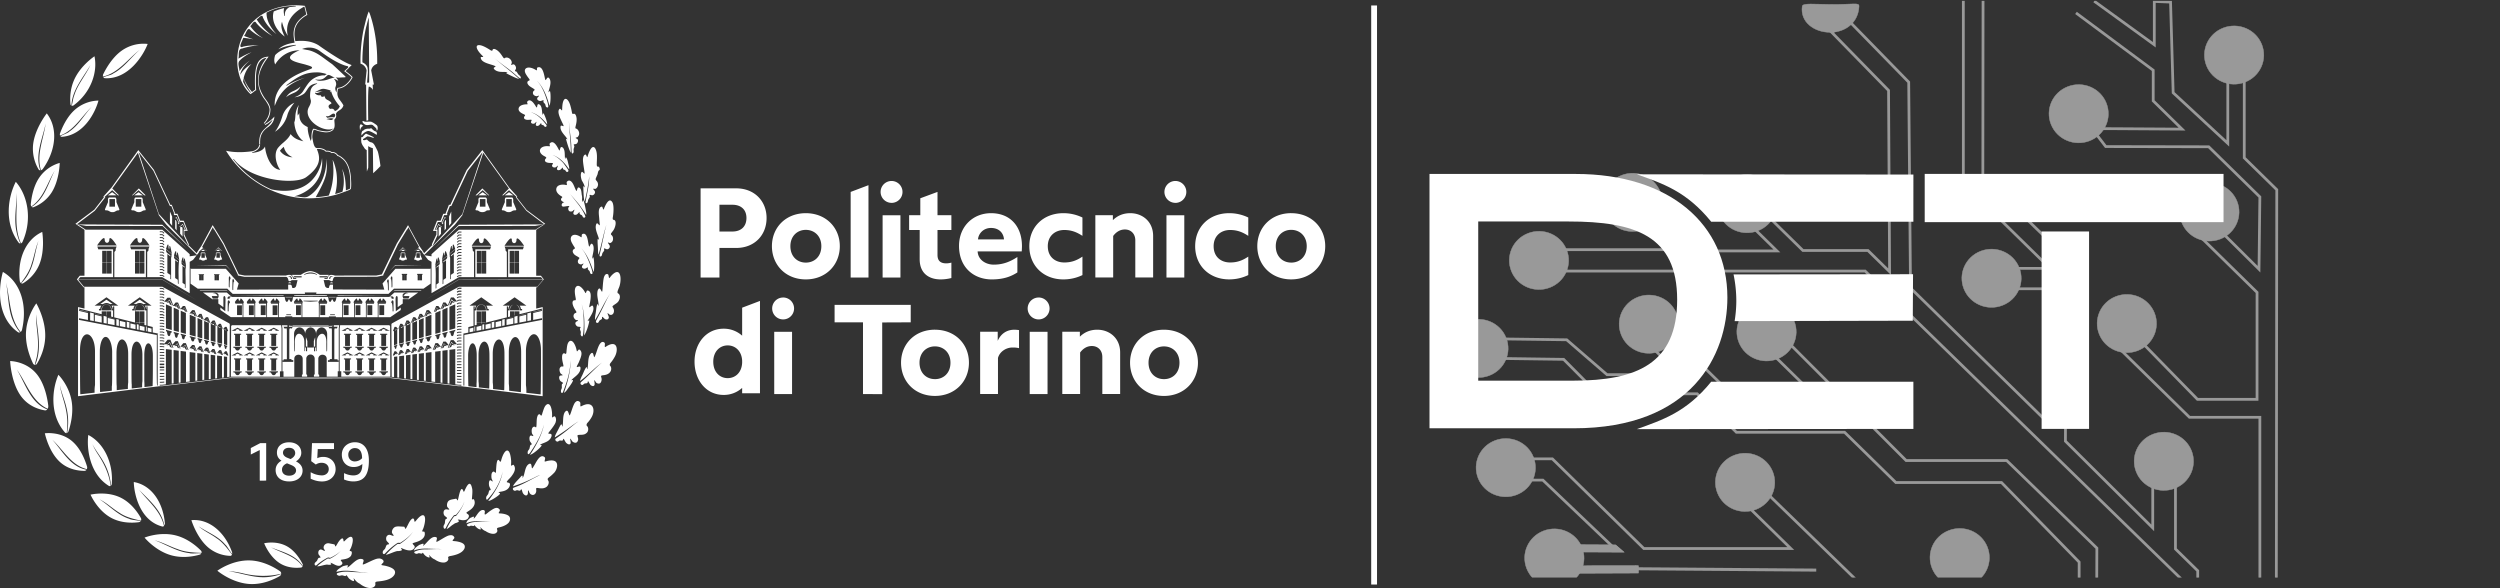 <svg id="Livello_1" data-name="Livello 1" xmlns="http://www.w3.org/2000/svg" xmlns:xlink="http://www.w3.org/1999/xlink" viewBox="0 0 4295.76 1010.44"><rect x="0" y="0" width="4295.76" height="1010.44" fill="#333333" stroke="none"/><defs><style>.cls-1{fill:none;}.cls-2,.cls-5,.cls-6{fill:#fff;}.cls-3{clip-path:url(#clip-path);}.cls-4{opacity:0.5;}.cls-5,.cls-6{stroke:#fff;stroke-miterlimit:10;}.cls-5{stroke-width:0.76px;}.cls-6{stroke-width:0.74px;}</style><clipPath id="clip-path" transform="translate(-22.86 -28.6)"><rect class="cls-1" x="2482.89" y="29.69" width="1639.33" height="991.66"/></clipPath></defs><rect class="cls-2" x="2356.14" y="9.4" width="10" height="995"/><path class="cls-2" d="M1287.76,352.22h-61.07V505.44h32.39V454.66h28.68c31.73,0,52.31-22.1,52.31-51.44C1340.07,374.33,1319.49,352.22,1287.76,352.22Zm-6.35,74.21h-22.33v-46h22.33c14.44,0,24.08,8.1,24.08,22.76C1305.49,418.11,1295.85,426.43,1281.41,426.43Zm126.07-31.52c-34.58,0-58.22,24.73-58.22,56.68,0,32.18,23.64,57.12,58.22,57.12s58.43-24.94,58.43-57.12C1465.91,419.64,1442.06,394.91,1407.48,394.91Zm0,84.92c-14.67,0-26.49-10.51-26.49-28.24,0-17.29,11.82-28,26.49-28,14.88,0,26.7,10.72,26.7,28C1434.18,469.32,1422.36,479.83,1407.48,479.83Zm195.65-5.91c0,24.95,16.63,34.79,36.12,34.79a74.7,74.7,0,0,0,18.38-2.39V479.83a33.82,33.82,0,0,1-8.75,1.31c-10.29,0-15.11-4.81-15.11-14.44V423.79h23.86V398.41h-23.86V358.35l-29.54,10.95v29.11H1585v25.38h18.16Zm122.57-79c-30.64,0-54.94,22.54-54.94,56.25,0,37,25.39,57.55,56.26,57.55,21.45,0,34.14-5.68,44-12V470.2c-14,9.19-26.26,13.13-40.71,13.13-13.35,0-26.93-8.1-27.58-22.76h75.73c.22-1.75.44-6.35.44-9C1778.89,418.54,1759.63,394.91,1725.7,394.91ZM1703.37,440c.66-9.63,9-19.7,22.33-19.7,14.67,0,21.67,9.63,22.33,19.7ZM1850,508.71a74.93,74.93,0,0,0,32.82-7.43V469.54c-10.72,7.22-19.91,10.07-31.29,10.07-15.1,0-28.24-9.2-28.24-28,0-18.16,13.14-27.8,28.24-27.8,11.38,0,20.57,3.07,31.29,10.08V402.35a74.92,74.92,0,0,0-32.82-7.44c-33.71,0-58.45,23-58.45,56.68C1791.57,485.52,1816.31,508.71,1850,508.71Zm123.65-67v63.69h30.64V434.08c0-25.38-19-39.17-39.17-39.17-13.57,0-23.21,5.25-30,12v-8.53H1905v107h30.64V434.08c5-6.78,11.82-11.16,20.13-11.16C1966,422.92,1973.67,430.14,1973.67,441.75Zm102.86,9.84c0,33.93,24.74,57.12,58.45,57.12a74.93,74.93,0,0,0,32.82-7.43V469.54c-10.72,7.22-19.91,10.07-31.29,10.07-15.1,0-28.24-9.2-28.24-28,0-18.16,13.14-27.8,28.24-27.8,11.38,0,20.57,3.07,31.29,10.08V402.35a74.92,74.92,0,0,0-32.82-7.44C2101.27,394.91,2076.53,417.89,2076.53,451.59Zm165-56.68c-34.58,0-58.22,24.73-58.22,56.68,0,32.18,23.64,57.12,58.22,57.12S2300,483.77,2300,451.59C2300,419.64,2276.14,394.91,2241.56,394.91Zm0,84.92c-14.66,0-26.48-10.51-26.48-28.24,0-17.29,11.82-28,26.48-28,14.88,0,26.71,10.72,26.71,28C2268.27,469.32,2256.44,479.83,2241.56,479.83Zm-653.74,72.64H1456.94v30h48.81V705.67l33,.22V582.67l49-.22Zm41.58,42.68c-34.58,0-58.22,24.73-58.22,56.68,0,32.17,23.64,57.13,58.22,57.13s58.44-25,58.44-57.13C1687.84,619.88,1664,595.15,1629.4,595.15Zm0,84.92c-14.67,0-26.49-10.51-26.49-28.24,0-17.29,11.82-28,26.49-28,14.88,0,26.7,10.73,26.7,28C1656.1,669.56,1644.28,680.07,1629.4,680.07Zm107.9-65.89V598.64h-30.2v107h30.64V643.73c2.63-10.28,13.35-18,25-18a44.68,44.68,0,0,1,11.16,1.1V595.8a71,71,0,0,0-7.88-.65C1752.4,595.15,1742.55,602.37,1737.3,614.18Zm171.15-19c-13.57,0-23.2,5.25-30,12v-8.54h-30.2v107h30.65V634.32c5-6.78,11.81-11.16,20.13-11.16,10.29,0,18,7.22,18,18.83v63.68h30.64V634.32C1947.63,608.93,1928.59,595.15,1908.45,595.15Zm114.46,0c-34.58,0-58.22,24.73-58.22,56.68,0,32.17,23.64,57.13,58.22,57.13s58.44-25,58.44-57.13C2081.35,619.88,2057.49,595.15,2022.91,595.15Zm0,84.92c-14.66,0-26.48-10.51-26.48-28.24,0-17.29,11.82-28,26.48-28,14.89,0,26.71,10.73,26.71,28C2049.62,669.56,2037.8,680.07,2022.91,680.07ZM850,588.17l-8.33,2v7l8.33-1.61Zm4.83-2.52-3.14.78v8.83l3.14-.61Zm11.18-1.38-8.8,2.14v7.78l8.8-1.7Zm6.16-3-4.46,1.12v9.73l4.46-.87Zm32.71-6.43-11.7,2.77v9.57l11.7-2.26Zm-20.72,5-9.61,2.34v8.65L884.2,589Zm5.89-3-4.26,1.07v10.74l4.26-.82ZM520.63,513.7a2.59,2.59,0,0,0-2.57,1.68h5.14A2.59,2.59,0,0,0,520.63,513.7ZM273.18,364.27l-11.76-11.88-11.76,11.88H251l9.88-8.9,9.88,8.9Zm-57.59-5.42-7.46,5.42H223ZM367.89,467,365,473.63a1,1,0,0,0,0,.78c.2.25.77.34,1.71.25a6.33,6.33,0,0,1,2.45.93,4.75,4.75,0,0,0,2.88.85h.38a5.14,5.14,0,0,0,2.61-.87,5,5,0,0,1,3.14-.92.42.42,0,0,0,.33-.22.82.82,0,0,0,0-.79l-2.83-6.89v-2.68a1.49,1.49,0,0,0-1.28-1.63,14.79,14.79,0,0,1-2.39,0c-1.51-.09-3.08-.16-3.77.48a1.5,1.5,0,0,0-.39,1.17Zm1-3.37h5.91v7.9h-5.91ZM253.47,364.27h14.9l-7.45-5.42ZM904.92,573.13l-11.7,2.93v.09l11.7-2.77ZM203.39,387.73a2.11,2.11,0,0,0,.08,1.8c.49.62,1.87.57,3.07.53h.23a11,11,0,0,1,4.06,1.57,8.76,8.76,0,0,0,5.26,1.53,8.89,8.89,0,0,0,5.35-1.53,10.81,10.81,0,0,1,4-1.56l.07,0,.07,0a2.22,2.22,0,0,0,2.08-.55,1.82,1.82,0,0,0,.12-1.79l-4.91-11.87c0-.39,0-.85,0-1.35.05-2,.12-4.76-1-5.95a2.19,2.19,0,0,0-1.61-.62H211a2.08,2.08,0,0,0-1.6.62c-1.16,1.19-1.09,3.94-1,5.95,0,.5,0,1,0,1.35l0,.19Zm7.45-17.06h9.59v13.06h-9.59ZM747.18,527.15H700.6l-4.27,4.06L700,528h46Zm-343-67.22-6.2-6.28-6.22,6.28h.2l5.73-5.16,5.73,5.16Zm-13.29,14.48c.19.25.76.34,1.7.25a6.27,6.27,0,0,1,2.45.93,5.49,5.49,0,0,0,5.87,0,6.32,6.32,0,0,1,2.35-.92h.08l.08,0a1,1,0,0,0,1-.26.76.76,0,0,0,.05-.79l-2.83-6.87c0-.21,0-.44,0-.7,0-1.08.07-2.71-.54-3.34a.94.94,0,0,0-.73-.27h0a16.16,16.16,0,0,1-2.4,0c-1.51-.09-3.08-.16-3.76.48a1.54,1.54,0,0,0-.4,1.17l0,2.87-2.85,6.68A1,1,0,0,0,390.93,474.41Zm3.84-10.83h5.91v7.9h-5.91Zm-.64-3.65h7.2l-3.6-2.63Zm17.61,25.61.14.15,9,9.22-9.16-10.25c-2.24-.15-26.5-.1-42.7-.08l-7.2,0ZM371.82,457.3l-3.6,2.63h7.19ZM248.75,389.53c.49.62,1.87.57,3.07.53h.23a10.85,10.85,0,0,1,4.07,1.57,10,10,0,0,0,10.62,0c1.59-.88,3.21-1.84,5.34-1.55a1.16,1.16,0,0,0,.87-.56,1.89,1.89,0,0,0,.11-1.76l-4.92-11.89c0-.39,0-.85,0-1.35,0-2,.13-4.76-1-5.95a2.16,2.16,0,0,0-1.61-.62H256.3a2.07,2.07,0,0,0-1.59.62c-1.16,1.19-1.09,3.94-1,5.95,0,.5,0,1,0,1.35l0,.19-5,11.66A2.17,2.17,0,0,0,248.75,389.53Zm7.38-18.86h9.58v13.06h-9.58Zm671,196.91-11.83,3v.29l11.83-3ZM603.36,536l-.61.94,85.62-.94Zm331.85,29.57L929,567.13V580.3l6.24-1.21Zm-23.09,5.78-5.37,1.34V584.6l5.37-1Zm15-2-11.83,3v10.61l11.83-2.29ZM470.32,260.47c-2.17,5.42-2.06,10.84-2,16.54h1.5s0-.06,0-.1c0-.84,0-1.66,0-2.45a42.25,42.25,0,0,1,.1-4.57c.19-6.25,2.57-15.24,12.82-22.37l.31-.23a31.35,31.35,0,0,0,5.26-4.45c5.23-5.79,6-11.49,6-14-4.13,5.28-12.29,11.23-16.35,13.1l.16.17v1.18c4.16-1.06,9.79-6.18,13.24-9.11C486.53,245.4,474.15,249.25,470.32,260.47Zm57.85-72.4a20.21,20.21,0,0,0,11.07-10.84,41.84,41.84,0,0,1-12,7.66,26.41,26.41,0,0,0-2.69,1.29,24.1,24.1,0,0,0-10.08,9.66,25.48,25.48,0,0,1,6-4.17C522.34,190.65,524.8,189.51,528.17,188.07Zm-33,67a48.9,48.9,0,0,0,21.39-28.51c2.49-9.07,9.17-17.87,12.11-21.43A38.1,38.1,0,0,0,508,228.6C503.4,243.61,498.16,251.48,495.18,255.06ZM599.73,538.8H588l.22.73,11.32,0ZM464.34,284.51c-4.48,3.33-5.53,3.19-8,3.95-14.45,2-30.38,2.52-45.09-.8,29.58,48.82,85.45,82.29,142.89,81.7,19.89-.17,40.19-3.23,58.4-10.3,0,0,2.09-.82,3.13-1.25v.27c2.87-1.5,8.42-2.68,10.23-5.2.44-3.45.67-8.12.11-16.56-.83-18-6.22-27.68-10.84-33-2.84-3.13-8.09-7.25-11.53-8.1-1.56-2.47-5.31-5.42-9.09-5.42a6.9,6.9,0,0,0-1.65.2c-2.84-2.32-6.47-2.53-9.66-2.36-4.38-4.41-12-5-15.41-4.61-5.27.38-6.86-9.54-8.12-17.29-.72-4.29,1-11.84,2.36-14.31,2.82.43,5.31,1.76,8.07,2.5,8.62,1.83,16.13,3.8,23.27-.64.55-.48,1.92-.73,1.18-1.55l.39.39c4.88-5.47,2.06-12.43,2.48-18.09,3.88-3.72,3.29-7,2.71-9.65,2-6.36,9.61-5.7,12.52-13.69,1.74-1-6.22-10.23-7.78-13a17.56,17.56,0,0,1-2.29-10.24c.21.11.23-2.63.3-2.65a23.15,23.15,0,0,1,1-3.94,25,25,0,0,0,14.18-6.1,39.18,39.18,0,0,0,10.7-13.56c-1.89-2.09-2.82-3.44-12.16-10.5l5-4.6a3.2,3.2,0,0,0,.7-1l4.83-4.68-2.94-1.12c-16.74-6.34-53.63-32.63-54.09-33-13.09-8-27.52-8.15-39.86-7-.85-5-2.05-10.29-1-18.4,1.69-11.38,10.59-20.85,21.69-26.68l-4.14-15.58c-53.59-6.44-94.18,20-108.85,56.09-13.83,34-8,72.82,14.19,94.46l1.16,1.13c2.64-1.56,6.28-4.53,8.74-6.33l1-.46-.07-.39c-.17-2.21-.25-4.39-.36-6.54-.37-18.79-1-45.95,18.51-48.85-18.38,22.89-20.54,51-1.86,73.88,3.22,5,6.37,9.66,6.82,15.2-.2,9-3.94,16.48-10,23.25l1,1.09.09-.09c8.16-9.21,10-15.84,10.33-24.19-.43-7-4.66-13.05-8.59-18.17-17.07-24.12-15.44-45.93,5.5-72.77-6.63.2-11.6,2.12-15.16,5.89-7,7.37-9.4,22.48-8,50.51l0,.27-5.37,4-.3-.38c-1.8-2.25-4.14-5.35-6.29-8.27A94.09,94.09,0,0,1,441.59,163l-.06-.15,0-.15c2.89-12,8.35-19.23,13.52-24.22-7.57,4.47-14,10.27-17.92,16.32l-1.56,2.39.52-2.58a31.22,31.22,0,0,1,2.51-6.22c3.42-6.51,8.75-11.88,13.63-15.84a66.87,66.87,0,0,0-17.08,17.08l-.83,1.16-.08-1.42a32.69,32.69,0,0,0-.74-4.72c-.87-4.29-1.86-9.15,1.61-12.3,4.66-5.21,13.84-10.82,20.05-13.91-5.64,1.82-12.8,5.26-21.69,10.39l-1,.56.24-1.1a27.65,27.65,0,0,0,.39-5.16c.1-5,.2-10.59,5.89-11.18a138,138,0,0,1,28.61-5.57h-1.79c-8.18,0-18.34.53-25.61,2.53-1.8.8-3.05.87-3.76.16-1.4-1.4.09-5.13,2.34-10.25a36.48,36.48,0,0,0,1.9-4.8l.1-.41.43,0c5.08.42,11.22,1.45,17,2.53-4.38-1.46-9.48-3.3-15.37-5.54l-.64-.25.43-.54A23.72,23.72,0,0,0,445,85.5c1.53-3.33,3.12-6.76,5.32-7,1-.08,2,.51,3,1.88a88.82,88.82,0,0,0,21.72,13.93c-10.58-6.22-17.16-14-21.88-20.43l-.27-.38.35-.3a19.81,19.81,0,0,0,2.46-2.93c1.57-2.13,3.2-4.32,4.95-4.32h.19c1,.09,1.84.88,2.58,2.4,8.94,10.54,20.71,18.24,27.46,22.15C477.61,79.91,470.12,71,466.08,65.22c-.68-1-1.29-1.91-1.88-2.86l-.28-.45.46-.25a18.57,18.57,0,0,0,2.93-2.45c2.13-2,4.13-3.86,5.73-3.33.83.29,1.35,1.16,1.6,2.67C480.29,72,491.55,82.16,498,87.19c-13.08-14-16.56-25.74-17.07-33.35a27.12,27.12,0,0,1-.05-3.23v-.29l.25-.13c14.32-7.58,30.78-11.41,48.91-11.41H531l0,1c-3.58.21-7.13.56-10.55,1-2.35,1.19-9.49,5.62-7.84,15l-1,.24c-.1-.32-2.33-7.58-.45-13.5a103.2,103.2,0,0,0-17.93,5.76c-4.52,14.61,3,31.69,18.93,43.13-2.38-4.44-7.63-15.56-5.27-23.68l.52-1.79.44,1.81c0,.13,3.11,12.43,9.55,22.35-3.15-12.72-2.33-33.73,27.94-50l.57-.3.15.63c3.15,12.81,3.15,12.81,3,13l-.14.13c-25.26,15.26-22.31,33.38-20.35,45.38.14.88.28,1.73.4,2.54l.08.51-.52.06c-4.52.51-19,2.78-27.3,11.27,5.55-3,14.66-6.28,29-7.6.44,0,.72-.06.82-.08h0l.23,1h-.06c-22.9,4.82-32.42,13.19-35.5,16.64-2.09,6.14-2.08,11.53,0,16,2.4-4.26,14.2-22.72,39.12-24.19l2.94-.17-2.72,1.13c-.07,0-6.67,2.81-10.81,6.39-2.44,2.12-3.47,4.08-3.06,5.82,1.18,4.92,13.23,7.93,21.2,9.93,2.42.6,4.5,1.12,6,1.61,7.16,2.12,10.34,3.13,10.66,4.78.12.63-.19,1.23-1,1.84a46.13,46.13,0,0,1-5.14,2.08c-16.62,6.15-60.25,22.31-58,62.11,2.51-6.77,6.49-15.18,9.6-19.19,9.82-13.47,21-21.39,42.06-29.19a127.12,127.12,0,0,0-31.17,13.69l-.56-.82C537.48,158,548.72,152.39,570.68,153a65.87,65.87,0,0,1,12.56,2.62l1.19.37-1.11.56a8.93,8.93,0,0,0-2.2,1.49l-.16.17h-.24a22.06,22.06,0,0,0-6.91.44,34,34,0,0,0-11.33,4.38c-6.51,3.95-9.59,7.54-18.3,21.34-3.52,6.33-10.12,9.64-15.47,11.35a31.85,31.85,0,0,0,14.61-4.87c3.08-1.57,5-4.61,7.12-7.82,1.79-2.78,3.65-5.66,6.29-7.52a22.32,22.32,0,0,1,10-3.54l.3-.06h.27l.22.24.5.7-.85.09-.27,0c-1.13.38-5.86,2.89-6.92,4.55-3.86,4.07-4.11,9.87-4.32,15a23.62,23.62,0,0,0,1,7.37c1.27,4-.58,8.05-2.58,11.9-4.62,7.62-2.33,14.9.4,19.68,6.26,10.93,21.19,19.68,33.46,19.68h.41a17.46,17.46,0,0,0,5.13-.89l2.9-1-2.44,1.86c-5,3.77-8.45,4.11-20.62,2a21.38,21.38,0,0,1-5.63-1.58c-2.34-.88-4.7-1.8-6.56-1.63-1.54,2-3.26,6.36-3.08,16.36l-1,4.72-.64-1.39a66.3,66.3,0,0,1-4.81-19.48c0-.06,0-2.2,0-3.18a26.87,26.87,0,0,1-4.79-2.61A19.86,19.86,0,0,1,538,232.58c-.75-2.35-.79-6.53-.82-9.58V223l-2.71,4.31-.15-1.45a43.69,43.69,0,0,1,2.1-16.88c-3.26,4.56-5.33,10.71-6,18-.19,4.21-.67,9.58-1.85,11.5a52.91,52.91,0,0,0,2.71,14.45,39.58,39.58,0,0,0,11.35,17.06l1.6,1.4-2.06-.54c-10.88-2.85-15.28-6.15-20-11.86-2.68,6.13-7.69,10.51-12.54,14.74a74.32,74.32,0,0,0-8.07,7.79c-9.56,10.29-3.67,30.21,2.17,38l.72,1-1.2-.17c-16.73-2.39-24.35-28.51-25-40-1.45,2.88-4.12,6.41-11.41,8.89a44.58,44.58,0,0,1-10.54,2l-.17-1,2.44-.69c.1,0,10.77-3.39,11.15-12.12l-1.64.8A10.81,10.81,0,0,1,464.34,284.51ZM440.63,168.89c.11-1.28.26-2.55.46-3.78l.32-1.94.65,1.85a78.4,78.4,0,0,0,12,22.28l-.77.65a74.17,74.17,0,0,1-12.65-18.81l-.06-.12Zm141.76-38.14c-10-7.4-17.27-12.74-28.64-15.76l-11.9-2.18,1.71-.63a31.79,31.79,0,0,1,10.68-1.81h.4a30.07,30.07,0,0,1,17.71,5.87c28.15,20.76,42.59,25.08,47.49,26a1.65,1.65,0,0,1,.81,2.84l-6.37,5.83c8.93,6.32,12.38,10.18,12.53,10.34l.22.26-.15.3c-.08.17-8.43,16.72-24,17.75a17.73,17.73,0,0,0-1.6,6.2l-.08,1.84-.86-1.63a11.69,11.69,0,0,1-1.36-5.47c-.27-.29-.09-.86.58-3a18.7,18.7,0,0,0,.56-1.91c1.22-3.3-.67-8.19-2.56-10.29l-1.07-1.19,1.56.37a21.73,21.73,0,0,1,6,3.17,9.75,9.75,0,0,0-3.12-5l-1.17-1.08,1.58.21a30.06,30.06,0,0,0,5.08.21c2.16-.28,4.29-.34,6-.4,1.88-.07,4.21-.14,4.38-.6,0,0,.12-.51-1.74-2.21l.05-.06c-.51-.36-1.56-1.34-4.05-3.68-5.06-4.75-15.08-14.15-17.49-16.23l-.52-.36C589.05,135.67,585.51,133.05,582.39,130.75ZM567,166.39l-3-1.24,3.23.27c9.51.84,12.81-2.32,16-5.36a28.13,28.13,0,0,1,2.87-2.49l.2-.09c2.06-.45,4.32.79,6.47,2a18.91,18.91,0,0,0,3.47,1.61l1.82.54-1.85.43a78.15,78.15,0,0,0-8.69,2.67,40.94,40.94,0,0,1-13.81,2.67A18.9,18.9,0,0,1,567,166.39Zm13.58,28.72a.75.75,0,0,1,0-.82,6.07,6.07,0,0,0,.31-1.56,4.56,4.56,0,0,1-3.33,2.18,3.09,3.09,0,0,1-3.08-1.14,2.56,2.56,0,0,1-.55-1.81,8.91,8.91,0,0,1-9.35-2.63c-.34-.38-.68-.75-.4-1.15s.67-.19,1-.07a2.39,2.39,0,0,0,.5.16c2.2.49,4.21-.36,6.34-1.26a16.25,16.25,0,0,1,5.68-1.59,53.81,53.81,0,0,0-9.17.85l-1.42.21-2.92.4,4.12-2.11c8.48-4.37,9.17-4.73,22.2-.85l.53.16-1.26,3.09a13.61,13.61,0,0,1,1.54-1.26l.58-.39.19.66c2.34,8.11,7.2,16.47,14.44,24.86l.21.25-.13.28a14,14,0,0,1-7.94,7.82l-.45.17-.19-.45c-1.4-3.25-3.94-4.34-7.79-3.33l-.28.07-.2-.2c-1.78-1.78-2.54-3.41-2.26-4.86s1.57-2.65,3.84-3.61c1-.54,1-1.05,1-1.22,0-.67-.68-2.19-5.49-5-3.28-1.53-5.52-3.14-5.57-5.73A.64.64,0,0,1,580.55,195.11Zm14.64,38.16a3.76,3.76,0,0,0-.8.52,3.85,3.85,0,0,1-2.57,1l-.63,0h0l-7.44-1.54,2-.54c.29-.08,7-1.85,9.51-.26l.81.52Zm.84-3.07-.13-.08h0a30.75,30.75,0,0,0-10.3.93l-.17,0-.16-.08a4.71,4.71,0,0,1-1.68-1.86l-.77-1.25,1.23.33c2.93.79,5.09-.7,7.36-2.29a22.47,22.47,0,0,1,3-1.84c1.84-.54,3.3-.14,4,1.09.83,1.49.27,3.66-1.3,5C596.65,230.61,596.18,230.3,596,230.2ZM504.12,288l-.23-.3.22-.3a32,32,0,0,1,5.85-6l.6-.48.2.74a24.74,24.74,0,0,0,12.67,16.08l2.05,1.09-2.31-.14c-.52,0-1-.1-1.5-.17C515.73,297.24,509.51,295.07,504.12,288Zm44.77,45.11c24.63-18,25.25-32.12,18.61-47.8l-.14-.33.26-.24c.93-.84,5.7,0,5.9.07,2.18.41,7.3,1.65,9,4.43,1.61-.17,7.21-.6,10,2.49a6.13,6.13,0,0,1,4.69.14,10.94,10.94,0,0,1,5.47,4.73c2.11.29,4.55,1.68,7.28,4.16,4.39,2.88,14.74,12.63,14.74,40.09,0,4.93-.06,8.68-.18,11.48v.31l-.28.13c-2.3,1.06-4.38,2-6.36,2.78l-.67.28,0-.73c-.41-18.87-2.43-27.51-6.69-36.44a72.33,72.33,0,0,1,.82,39.2l-.07.26-.25.08c-3.6,1.29-7.46,2.51-11.46,3.62l-.84.23.22-.84c6.58-25.82.76-47.53-4.57-58.11,3.8,24.93-.81,47.87-6.56,61.32l-.11.25-.26,0a165,165,0,0,1-21.18,2.75l-.91.06.44-.8c12.82-23.13,18.46-34.89,18.65-50.53a113.56,113.56,0,0,0-.65-14.53c.27,27.76-12.24,54-31.85,64.81a14.75,14.75,0,0,1-6.32,1.24,51,51,0,0,1-7.7-.82,50.37,50.37,0,0,0-6.22-.74l-3.06-.11,2.93-.88c8.55-2.54,48.67-17.09,44.63-64.8A63.77,63.77,0,0,1,558,339.06c-20.19,20-48.5,19.19-68.7,15l-.11,0a165.8,165.8,0,0,1-64.47-50.31c-.4-.5-.79-1-1.17-1.51l.41-.3.4-.3,1.16,1.51C453.56,338.55,529.87,346.63,548.89,333.11ZM584.34,536H528.78l-.74,1.12,28.53.31,28.51-.31ZM840.18,389.5a1.12,1.12,0,0,0,.92.55l.69,0a5.72,5.72,0,0,1,3.79,1.19c3,2.53,9.22,2.53,12.25,0,1.42-1.26,3.45-1.24,5.08-1.18h.51a1.12,1.12,0,0,0,.92-.55,1.89,1.89,0,0,0,.12-1.76l-5-11.89v-4.68c0-1.79-1.17-3.24-2.61-3.24H847.6c-1.44,0-2.62,1.45-2.62,3.24l0,4.87-4.88,11.69A1.88,1.88,0,0,0,840.18,389.5Zm7.24-18.83H857v13.06h-9.58Zm-661.62,210,11.82,2.29V572.33l-11.82-3Zm-8.08-1.56L184,580.3V567.13l-6.24-1.57Zm85.33-29.85a10.29,10.29,0,0,1,6.72,2.39v-.73h3.92L263,543.5l-10.64,7.4h3.91v.74a10.34,10.34,0,0,1,6.74-2.4Zm-55,24.14,11.71,2.77v-.09L208,573.13Zm631.32,16.15-1.35.34v8l1.35-.26Zm-638.51-6,5.36,1V572.68l-5.36-1.34Zm-15-15.7,11.82,3v-.29l-11.82-3Zm42.93,10.45v0l2.19.53ZM332.41,430.16l4.12,5v-6.27c0-3.21,0-6.48,0-8.38l-.79-2-3.75.58.41,1ZM325.92,403l4,8.95-1.74-.84,1.38,2.94,1.7-2.06L326,401.4l-1.58,1.5.44,1Zm468.57,13.55,3.77-4.63V392l-3.77,8.74Zm-588.7,127-10.65,7.4h3.92v.74a10.64,10.64,0,0,1,13.46,0v-.74h3.91ZM326.33,421c0-3.8.08-10.08-.05-11l0-.05-1.33-3.37-1.07.17v14.44l2.45,3.37C326.31,423.81,326.32,422.67,326.33,421Zm-7.69-20.26L314.87,392v19.88l3.77,4.63Zm468.16,9.4v14.47l2.46-3.4V406.81l-1.06-.17ZM411.1,635l.66-.52,0-.07ZM273.61,597.66l1.35.26v-8l-1.35-.34Zm137.84-5.17-.58.56.62-.48Zm-134.8,5.76,6.62,1.28v-6.38l-6.62-1.61Zm134.83-1.72,0-.06-.59-1.49-2.16.34Zm-9.73-4.24-.78-2-2.78.43Zm-161-1,4.47.87v-9.73l-4.47-1.12Zm6.16,1.2,8.81,1.7v-7.78l-8.81-2.14ZM274.38,562h-2.73v-1.25c-.09-3.63-1.66-6.45-4.42-7.92a8.06,8.06,0,0,0-3.57-.86c3.58.3,7.25,3.12,7.41,9.13l.08.14-.14.26c-.19.35-.2.39-10.77.32h-4.32l-.44,1.74h7.22V583h-7.45l2,.5h5.42v1.37l.46.12v-1.49H271v3.44l2,.49,1.4.35ZM271,583h-7.86V563.58H271Zm-42.29,6,9.61,1.86v-8.65l-9.61-2.34Zm-5.89-1.14,4.27.82V577.91l-4.27-1.07Zm35.22,6.82,3.14.61v-8.83l-3.14-.78Zm4.83.94,8.34,1.61v-7l-8.34-2ZM208,585l11.71,2.26v-9.57L208,574.88Zm216.75-49,85.62.94-.62-.94Zm283.9-61.56c.12.17.58.21,1,.26a3.21,3.21,0,0,1,2.1.72,6,6,0,0,0,6.69,0,4.25,4.25,0,0,1,3-.72h.28a.4.4,0,0,0,.34-.22.85.85,0,0,0,.06-.79l-2.9-6.89v-2.68a1.49,1.49,0,0,0-1.28-1.63,16,16,0,0,1-2.39,0c-.52,0-1-.05-1.53-.05a3.33,3.33,0,0,0-2.23.53,1.48,1.48,0,0,0-.39,1.17l0,2.87-2.79,6.68C708.53,474.16,708.61,474.37,708.66,474.43Zm3.78-10.85h5.91v7.9h-5.91Zm28.87-6.28-3.6,2.63h7.2ZM594.17,514.19a3.55,3.55,0,0,0-3.35,0,1.87,1.87,0,0,0-.92,1.19h5.19A1.86,1.86,0,0,0,594.17,514.19Zm106.47-39.41.17-.24,2.36-5.54Zm.75,10.76h.2l49.76-.94-7.2,0c-16.2,0-40.47-.07-42.71.08l-9.16,10.25Zm40.1,45.68H700.57l-8.38,7.42,0,0c-.42.18-1.79.18-6.42.19s-11.87,0-20,0l-37,0H601.5l-.86,1.34h-.09v.67h.26l-.11.59c-.18,1-1.21,5.86-3.31,5.86-1.23,0-1.82-1.33-2.35-2.51-.41-.91-.83-1.86-1.37-1.86s-.93.92-1.31,1.81c-.52,1.19-1.1,2.56-2.42,2.56-2,0-2.64-4.51-2.81-5.89l-.06-.56h.14v-.67h-.14l-.88-1.34H526.93l-.87,1.34h-.14v.67h.14l-.07.56c-.16,1.38-.85,5.89-2.81,5.89-1.31,0-1.9-1.37-2.42-2.56-.38-.89-.77-1.81-1.3-1.81s-1,1-1.38,1.86c-.52,1.18-1.11,2.51-2.34,2.51-2.11,0-3.13-4.88-3.32-5.86l-.11-.59h.26v-.67h-.08l-.88-1.34H421.15l-.14-.1-6.3-5.57-2.15-1.91H371.63l16.68,11.95v-.55H398v7.51l8.7,6.23V540.54c0-1.91.67-3.2,1.65-3.2,1.26,0,2,2,2,5.39,0,3.92-.41,19.57-.41,19.73l0,1-.77-.57c-.58-.43-1.5-1.13-2.53-1.92C405,559.62,402.9,558,401.5,557v4.23l18,12.32.49,0h19.76l-.28-23.1h-12l-.9-2.63h15.27l-.8,2.17v23.56h19.06l-.29-23.1h-12l-.9-2.63h15.27l-.81,2.17v23.56h19.07l-.28-23.1h-12l-.9-2.63h15.27l-.81,2.17v23.56H500.9l-.28-23.1h-12l-.89-2.63H503l-.8,2.17v23.56h10.87v-1.4h12v1.4h16l-.29-23.1h-12l-.89-2.63H543.2l-.8,2.17v23.56h28.33V550.06l-.8-2.17h15.26l-.9,2.63h-12l-.29,23.1h16v-1.4h12v1.4h10.87V550.06l-.8-2.17h15.26l-.89,2.63h-12l-.28,23.1h19.06V550.06l-.8-2.17h15.27l-.9,2.63h-12l-.28,23.1h19.06V550.06l-.8-2.17h15.27l-.9,2.63h-12l-.29,23.1h19.07V550.06l-.8-2.17h15.26l-.89,2.63h-12l-.28,23.1,20.24,0,18-12.32v-4.2c-2.52,1.84-6.45,4.83-7.7,5.77l-.78.6,0-1c0-.16-.41-15.81-.41-19.73,0-3.37.75-5.39,2-5.39,1,0,1.64,1.29,1.64,3.2v15.82l8.7-6.23v-7.51h9.73v.55Zm-349.77.48a7.47,7.47,0,0,1,1.07-.09c3.22,0,5.84,2.13,5.84,4.74v.5h-2.51l-.11-.35a5.4,5.4,0,0,0-4.28-3.81l-3.55-.49Zm5.54,9.93h-9l-1.58-4.35h12.15Zm20.64,7.82-.64-.4c-.28.25-1.55,2.07-1.55,14v.5h-1.59V548.35a7.37,7.37,0,0,1,.36-2.61c.35-.9.92-1,1.22-1,1.15,0,2.2,1.83,2.2,3.85Zm1.58-10.25a2.15,2.15,0,0,0-1.51.47,2.26,2.26,0,0,0-.6,1.73v.51H413.8v-.51a3.43,3.43,0,0,1,1.12-2.84c1-.77,2.51-.88,4.73-.34Zm10.7,14h8.37V570h-8.37Zm20.38,0h8.37V570h-8.37Zm20.38,0h8.37V570h-8.37Zm20.38,0h8.37V570h-8.37Zm-64.95-5.48.53-.78c1.75-2.61,4.13-5.68,5.31-5.27.44.14.67.57.67,1.29,0,3.1,2.91,2.81,2.91,0,0-.76.23-1.21.68-1.34l.21,0c1.23,0,3.32,2.84,4.9,5.31l.49.77Zm20.38,0,.53-.78c1.75-2.61,4.15-5.68,5.31-5.27.44.14.67.57.67,1.29,0,3.1,2.91,2.81,2.91,0,0-.76.23-1.21.69-1.34a.64.64,0,0,1,.2,0c1.24,0,3.32,2.85,4.9,5.31l.49.77Zm20.38,0,.53-.78c1.75-2.61,4.12-5.68,5.31-5.27.45.14.67.57.67,1.29,0,3.1,2.91,2.81,2.91,0,0-.76.23-1.21.69-1.34a.64.64,0,0,1,.2,0c1.24,0,3.32,2.85,4.9,5.31l.49.77Zm20.38,0,.53-.78c1.75-2.61,4.14-5.68,5.31-5.27.45.14.67.57.67,1.29,0,3.1,2.91,2.81,2.91,0,0-.76.23-1.21.69-1.34a.64.64,0,0,1,.2,0c1.24,0,3.32,2.85,4.9,5.31l.49.77ZM523,570.11h-8.15v-1.44H523Zm8.49-16.93h8.37V570H531.5ZM581.63,570h-8.37V553.18h8.37ZM527.69,547.7l.53-.78c1.75-2.61,4.12-5.68,5.31-5.27.45.14.68.57.68,1.29,0,3.1,2.9,2.81,2.9,0,0-.76.23-1.21.69-1.34a.69.69,0,0,1,.2,0c1.24,0,3.33,2.85,4.9,5.31l.49.77Zm28.87-.66h0l-12.16-.81,0-1h24.33l0,1Zm13.17.66.5-.77c1.57-2.46,3.66-5.31,4.89-5.31l.21,0c.45.13.68.58.68,1.34,0,2.76,2.91,3,2.91,0,0-.72.23-1.15.68-1.29,1.14-.39,3.55,2.66,5.3,5.27l.53.78Zm28.53,22.41h-8.14v-1.44h8.14Zm23.55-.1h-8.37V553.18h8.37ZM609.92,547.7l.49-.77c1.57-2.46,3.66-5.31,4.9-5.31l.2,0c.45.13.69.58.69,1.34,0,2.76,2.9,3,2.9,0,0-.72.23-1.15.68-1.29,1.18-.39,3.55,2.66,5.31,5.27l.52.78ZM642.19,570h-8.37V553.18h8.37Zm20.38,0H654.2V553.18h8.37ZM683,570h-8.37V553.18H683ZM630.29,547.7l.5-.77c1.57-2.46,3.66-5.31,4.9-5.31a.64.64,0,0,1,.2,0c.46.13.69.58.69,1.34,0,2.76,2.9,3,2.9,0,0-.72.23-1.15.68-1.29,1.15-.39,3.56,2.66,5.31,5.27l.53.78Zm20.39,0,.49-.77c1.57-2.46,3.66-5.31,4.9-5.31a.69.69,0,0,1,.2,0c.46.13.69.58.69,1.34,0,2.76,2.9,3,2.9,0,0-.72.23-1.15.68-1.29,1.17-.39,3.56,2.66,5.31,5.27l.53.78Zm20.38,0,.49-.77c1.57-2.46,3.66-5.31,4.9-5.31a.69.69,0,0,1,.2,0c.46.13.69.58.69,1.34,0,2.76,2.9,3,2.9,0,0-.72.23-1.15.68-1.29a.71.71,0,0,1,.21,0c1.26,0,3.44,2.84,5.1,5.3l.53.78Zm28,15.89h-1.59v-.5c0-12-1.27-13.79-1.55-14l-.64.4v-.9c0-2,1-3.85,2.19-3.85.31,0,.87.14,1.23,1a7.61,7.61,0,0,1,.36,2.61Zm.32-21.68h-3.57v-.51a2.22,2.22,0,0,0-.61-1.73,2.13,2.13,0,0,0-1.51-.47l-.17-1c2.21-.54,3.76-.43,4.74.34a3.43,3.43,0,0,1,1.12,2.84Zm16.72-8.76a6.79,6.79,0,0,1,5.37-1.45l3.09.56-3.11.43a5.38,5.38,0,0,0-4.28,3.81l-.12.35h-2.49v-.49A4.08,4.08,0,0,1,716.05,533.15Zm-.19,8.48-1.57-4.35h12.15l-1.58,4.35Zm-4.06-81.7H719l-3.6-2.63Zm9.52,0-6.21-6.28-6.21,6.28h.77l5.73-5.16,5.73,5.16ZM416.79,531.21l-4.26-4.06H365.94l1.13.81h46Zm170.33,57,.67-.48c.16-.1.31-.21.43-.3H524.91l.32.23c.4.27.64.44.78.55ZM420,589.9l-.42,85.94h84.33v-9.23h2.72V593l-.74-5.58H422A2.34,2.34,0,0,0,420,589.9Zm18.35,78.64-.57-.07c-1.49-.16-2.06.67-2.87,2s-1.6,2.77-3.72,2.77h-.34c-2.08,0-3-1.53-3.68-2.77s-1.33-2.24-2.87-2l-.56.07v-1.82H438.3Zm-13.43-22.31v-1.76h12.25v1.76h-1.94v19.15h-8.37V646.23Zm15.05-6.48-.91-.42c-.19,0-.61,0-1.14,0-3.34.09-3.72,0-3.93-.4l-.14-.28.34-.5h1.09L431,636.32l-4.18,1.83c.8,0,1.09.12,1.24.4l.14.28-.35.52h-7.11l10.33-5.24.22.1,4,2.06c1.82,1,3.66,1.9,4.05,2.09.23,0,.28.15.33.36l.09.32.29.13h-.26Zm-15.05-35.91v-1.76h12.25v1.76h-1.94V623h-8.37V603.84Zm13.43,20.5v1.82l-.57-.07-.39,0c-1.21,0-1.75.82-2.48,2.08s-1.6,2.77-3.72,2.77h-.33c-2.08,0-3-1.54-3.69-2.77-.81-1.39-1.4-2.29-2.87-2l-.56.07v-1.82ZM459,668.54l-.57-.07c-1.51-.16-2.06.67-2.87,2s-1.6,2.77-3.72,2.77h-.34c-2.08,0-3-1.53-3.68-2.77s-1.34-2.24-2.87-2l-.56.07v-1.82H459ZM445.6,646.23v-1.76h12.25v1.76h-1.94v19.15h-8.37V646.23Zm34.16,22.31-.57-.07c-1.49-.16-2.06.67-2.87,2s-1.6,2.77-3.72,2.77h-.33c-2.08,0-3-1.53-3.69-2.77s-1.37-2.21-2.87-2l-.56.07v-1.82h14.61Zm-13.43-22.31v-1.76h12.25v1.76h-1.94v19.15h-8.37V646.23Zm34.16,22.31-.57-.07c-1.5-.16-2.06.67-2.87,2s-1.6,2.77-3.72,2.77H493c-2.08,0-3-1.53-3.68-2.77s-1.35-2.24-2.87-2l-.56.07v-1.82h14.61Zm-13.43-22.31v-1.76h12.25v1.76h-1.94v19.15H489V646.23Zm6.14-54.47.18,0c.09,0,.1,0,4.86,2.49l3.26,1.7c.24,0,.29.15.34.37l.07.3.3.13h-.27l.11.48-.84-.32c-.19,0-.61,0-1.15,0-3.34.09-3.72,0-3.93-.4l-.14-.28.35-.5h1.08l-4.24-1.86L489,595.76c.79,0,1.08.12,1.23.4l.15.28L490,597h-7.11Zm-6.14,12.08v-1.76h12.25v1.76h-1.94V623H489V603.84Zm13.43,20.5v1.82l-.57-.07-.39,0c-1.21,0-1.75.82-2.48,2.08s-1.6,2.77-3.72,2.77H493c-2.08,0-3-1.53-3.69-2.77s-1.35-2.21-2.87-2l-.56.07v-1.82Zm-7.27,9.79.2.06c.06,0,.08,0,5.1,2.64l3,1.54c.23,0,.28.16.33.37l.07.3.3.13h-.27l.13.55-.87-.39c-.19,0-.61,0-1.14,0-3.35.09-3.72,0-3.93-.4l-.14-.28.35-.5h1.08l-4.24-1.85L489,638.14c.79,0,1.08.13,1.23.41l.15.28-.35.52h-7.11Zm-20.75-42.38.19,0c.08,0,.09,0,4.73,2.43,1.58.83,3,1.58,3.38,1.75s.28.15.33.36l.09.33.29.12h-.26l.14.49-.88-.33c-.18,0-.61,0-1.15,0-3.34.1-3.72,0-3.93-.4l-.14-.28.35-.5h1.08l-4.24-1.86-4.18,1.84c.79,0,1.08.11,1.23.39l.15.28-.35.53h-7.11Zm-6.14,12.09v-1.76h12.25v1.76h-1.94V623h-8.37V603.84Zm13.43,20.5v1.82l-.57-.07-.39,0c-1.21,0-1.74.82-2.48,2.08s-1.6,2.77-3.72,2.77h-.33c-2.08,0-3-1.54-3.69-2.77-.8-1.39-1.35-2.29-2.87-2l-.56.07v-1.82Zm-7.27,9.79.2.06c.06,0,.08,0,5.11,2.64l3,1.53c.24,0,.28.15.33.36l.09.33.29.12h-.26l.15.56-.89-.4c-.2,0-.62,0-1.15,0-3.36.09-3.72,0-3.93-.4l-.14-.28.35-.5h1.08l-4.24-1.85-4.18,1.83c.79,0,1.08.12,1.23.4l.15.28-.35.52h-7.11Zm-20.75-42.37.18,0c.09,0,.1,0,4.86,2.49L460,596c.24,0,.29.15.34.37l.07.3.3.13h-.27l.11.48-.84-.32c-.18,0-.61,0-1.15,0-3.36.09-3.72,0-3.93-.4l-.14-.28.35-.5H456l-4.24-1.86-4.18,1.83c.79,0,1.08.12,1.23.4l.15.28-.35.53h-7.11Zm-6.14,12.08v-1.76h12.25v1.76h-1.94V623h-8.37V603.84ZM459,624.34v1.82l-.57-.07-.39,0c-1.21,0-1.75.82-2.48,2.08s-1.6,2.77-3.72,2.77h-.33c-2.09,0-3-1.54-3.69-2.77-.8-1.39-1.36-2.29-2.87-2l-.56.07v-1.82Zm-7.27,9.79.2.06c.06,0,.08,0,5.1,2.64l3,1.54c.23,0,.28.16.33.37l.07.3.3.13h-.27l.13.55-.87-.39c-.18,0-.62,0-1.14,0-3.34.09-3.72,0-3.93-.4l-.14-.28.35-.5H456l-4.24-1.85-4.18,1.82c.79,0,1.08.13,1.23.41l.15.28-.35.52h-7.11ZM431.2,591.8c.08,0,.09,0,4.93,2.54l3.18,1.64c.23,0,.28.15.33.36l.09.32.29.13h-.26l.14.5L439,597c-.17,0-.61,0-1.15,0-3.34.08-3.72,0-3.93-.4l-.14-.28.34-.5h1.09L431,593.93l-4.18,1.83c.8,0,1.09.12,1.24.4l.14.28-.35.53h-7.11L431,591.75Zm172,84v-9.23h1.75V592.94l.72-5.52h-9.23V590H603l-.27.69c-.45,1.1-1.2,2.47-2.26,2.62a1.8,1.8,0,0,1-1.67-.87c-.17-.13-.27-.08-.32,0-.61.28-1.18,2.38-1.16,3.43v50.09h5.53v1.8h1.84v2.64H586.35v-2.92h3.09v-1.89h3.7V595.71c0-1.06-.51-3-1.23-3.33-.08,0-.3-.15-.72.17a1.62,1.62,0,0,1-1.62.52c-1-.24-1.62-1.44-1.93-2.48l-.19-.64h6.22v-2.53h-.39v1.07h-4.22l-1.35,1-.05-.07c-.77.2-4.27.19-21.27.19-4.25,0-8,0-9.33,0v.71l-.56-.56-.44.29v-.44H533c-5.41,0-7.07,0-7.59-.17l0,0-1.36-1h-4.21v-1.07h-.39V590h6.3l-.8,1.89a2,2,0,0,1-1.46,1.23,2,2,0,0,1-1.64-.59.6.6,0,0,0-.65-.09c-.72.37-1.23,2.24-1.22,3.31v49.79h3.69v1.89h3.1v2.92H508.42v-2.64h1.83v-1.8h5.54V595.78c0-1-.57-3.18-1.18-3.46,0,0-.13-.05-.33.1a1.78,1.78,0,0,1-3.15-.28L510,590h6.69v-2.53h-9.24l.72,5.46v73.73H510v9.23h18.53V645.25c0-4.87,3.75-7.09,7.22-7.09h0c3.47,0,7.2,2.22,7.22,7.09v26.21l-1.34,1.46v2.92h9v-2.9l-1.48-1.41V645.25a7.23,7.23,0,1,1,14.45,0v26.23l-1.33,1.44v2.92h9.05v-2.9l-1.49-1.42V645.25a6.89,6.89,0,0,1,7.21-7.1h0c3.46,0,7.19,2.22,7.22,7.1v30.59ZM547,632h-1l-.21-17.31c-.46-7.63-5.05-12.59-9.16-12.59h-.28c-3.76.2-7.54,4.86-6.91,17.29-.07,7.68-.09,10.84-.23,12.14,0,.15,0,.26,0,.3h0c-.09.57-.22.59-.41.59h0c-.2,0-.33,0-.42-.59h-.06s0-.15,0-.34c-.13-1.39-.15-4.84-.18-13.44,0-7.08,0-14.44,0-15.54,0-6.24,4.27-11.31,9.52-11.31s9.52,5.07,9.52,11.31Zm18.9-6.26h-1.46v6.4h-2v-8h2V608.73h-.34L562,615h.13v10.72H551V615h.13l-2.21-6.27h-.35v15.38h2v8h-2v-6.4H547.2V602.51a12.19,12.19,0,0,1,3.41-8.67,8.6,8.6,0,0,1,6-2.62h.08c5.16.2,9.2,5.16,9.2,11.29Zm18,6.13-.06,0s0-.14,0-.29c-.13-1.29-.16-4.44-.23-12.12.64-12.46-3.15-17.12-6.9-17.32-4.19-.25-9,4.78-9.45,12.61L567.1,632h-1L566,602.51c0-6.24,4.27-11.31,9.51-11.31s9.52,5.07,9.52,11.31c0,1.1,0,8.45,0,15.53,0,8.62,0,12.08-.17,13.46a1.78,1.78,0,0,0,0,.33h-.06c-.1.6-.22.62-.45.59S584,632.41,583.92,631.85ZM844.76,364.27h14.9l-7.45-5.42Zm-133.39,228,3.56-1.54-2.77-.43Zm-10,42.23.66.52-.62-.59Zm.31-42,0,.08.63.48Zm2.76,2.83-2.16-.34-.62,1.55Zm-10.84,80.52-.42-86a2.33,2.33,0,0,0-2.06-2.46H607.29l-.75,5.65v73.54h2.72v9.23Zm-66.34-7.3-.57-.07c-1.48-.16-2.06.67-2.87,2s-1.6,2.77-3.72,2.77h-.34c-2.07,0-3-1.53-3.67-2.77s-1.35-2.24-2.88-2l-.56.07v-1.82h14.61Zm-13.43-22.31v-1.76h12.24v1.76h-1.93v19.15h-8.37V646.23ZM648,668.54l-.57-.07c-1.49-.16-2.06.67-2.87,2s-1.6,2.77-3.72,2.77h-.34c-2.08,0-3-1.53-3.68-2.77s-1.35-2.24-2.87-2l-.56.07v-1.82H648Zm-13.43-22.31v-1.76H646.8v1.76h-1.94v19.15h-8.37V646.23Zm14.77-7-.29.13a.34.34,0,0,1-.29,0h0c-.11,0-.72,0-1.24,0l-1.87,0c-1.65,0-1.88-.12-2-.46l-.14-.31.41-.44h1l-4.24-1.85-4.24,1.85h1.38l-.09,1.18h-7.27l9.91-5.12c.29-.13.33-.13,6.25,2.93l2.33,1.19a.42.42,0,0,1,.26.15l.15.16,0,.35.37.16Zm-14.77-35.35v-1.76H646.8v1.76h-1.94V623h-8.37V603.84ZM648,624.34v1.82l-.57-.07-.39,0c-1.21,0-1.75.82-2.48,2.08s-1.6,2.77-3.72,2.77h-.33c-2.08,0-3-1.54-3.69-2.77-.81-1.39-1.39-2.29-2.86-2l-.57.07v-1.82Zm20.73,44.2-.57-.07c-1.51-.16-2.06.67-2.87,2s-1.6,2.77-3.72,2.77h-.34c-2.08,0-3-1.53-3.68-2.77s-1.33-2.24-2.87-2l-.56.07v-1.82h14.61Zm-13.43-22.31v-1.76h12.24v1.76h-1.93v19.15h-8.37V646.23Zm14.83-7.06-.34.15-.2,0h-5.3l.08-1.18h1.29l-4.24-1.85-4.24,1.85h1.38l-.09,1.18h-7.27l9.91-5.12c.3-.14.38-.12,6.26,2.93l2.32,1.19h2.38l-1.78.75.16.07Zm-14.83-35.33v-1.76h12.24v1.76h-1.93V623h-8.37V603.84Zm13.43,20.5v1.82l-.57-.07-.39,0c-1.21,0-1.74.82-2.48,2.08s-1.6,2.77-3.72,2.77h-.33c-2.09,0-3-1.54-3.69-2.77-.8-1.39-1.35-2.29-2.87-2l-.56.07v-1.82Zm20.73,44.2-.57-.07c-1.49-.16-2.06.67-2.87,2s-1.6,2.77-3.72,2.77H682c-2.08,0-3-1.53-3.69-2.77s-1.38-2.21-2.87-2l-.56.07v-1.82h14.61ZM676,646.23v-1.76h12.25v1.76h-1.94v19.15H678V646.23Zm15.15-7.06h-.33l-.34.15a.84.84,0,0,1-.19,0H685l.08-1.18h1.29l-4.24-1.85-4.24,1.85h1.38l-.09,1.18H671.9l9.92-5.12c.29-.11.31-.14,6.27,2.93l2.31,1.19h2.38l-1.78.75ZM676,603.84v-1.76h12.25v1.76h-1.94V623H678V603.84Zm13.43,20.5v1.82l-.57-.07-.39,0c-1.21,0-1.75.82-2.48,2.08s-1.6,2.77-3.72,2.77H682c-2.08,0-3-1.54-3.68-2.77-.82-1.39-1.36-2.29-2.88-2l-.56.07v-1.82ZM688,594.72c1,.54,2.14,1.11,2.44,1.25h2.5l-1.89.75.15.07h-.31l-.37.14c-.06,0-.12.07-.18,0H685l.08-1.18h1.29l-4.24-1.86-4.24,1.86h1.38l-.09,1.18h-7.27l9.92-5.13C682.13,591.75,682.17,591.72,688,594.72Zm-20.71,0c1,.54,2.12,1.1,2.42,1.24h2.5l-1.89.75.15.07h-.31l-.36.14c-.07,0-.12.07-.19,0h-5.3l.08-1.18h1.29l-4.24-1.86-4.23,1.86h1.37l-.09,1.18h-7.27l9.92-5.13C661.4,591.76,661.47,591.74,667.25,594.73Zm-26.88-2.89c.3-.1.3-.13,6.16,2.9,1,.53,2.11,1.09,2.41,1.23h2.38l-1.78.75.16.07h-.33l-.34.14a.58.58,0,0,1-.19,0h-5.3l.08-1.18h1.29l-4.24-1.86-4.24,1.86h1.38l-.09,1.18h-7.27Zm-20.73,0c.31-.09.34-.12,6.13,2.88,1.06.54,2.15,1.11,2.45,1.25a.38.38,0,0,1,.25.15l.15.16,0,.35.37.16-.38,0-.29.11a.32.32,0,0,1-.29,0h0c-.12,0-.72,0-1.24,0l-1.87,0c-1.65,0-1.88-.13-2-.46l-.14-.31.41-.44h1l-4.24-1.86-4.23,1.86h1.38L617,597h-7.26Zm-5.82,12v-1.76h12.24v1.76h-1.93V623h-8.37V603.84Zm13.43,20.5v1.82l-.57-.07-.39,0c-1.21,0-1.74.82-2.48,2.08s-1.6,2.77-3.72,2.77h-.33c-2.08,0-3-1.53-3.68-2.77s-1.37-2.21-2.88-2l-.56.07v-1.82Zm-7.63,9.89c.31-.13.34-.13,6.27,2.93l2.32,1.19h2.38l-1.78.75.16.07h-.32l-.34.15-.2,0h-5.3l.08-1.18h1.29l-4.24-1.85-4.24,1.85h1.39l-.11,1.18h-7.26ZM737.33,467l-2.79,6.68a.86.86,0,0,0,.05.81.41.41,0,0,0,.34.22,5.29,5.29,0,0,1,3.12.92,5.26,5.26,0,0,0,2.89.86,4.77,4.77,0,0,0,3-.85,6.37,6.37,0,0,1,2.36-.92c1.05.06,1.61,0,1.8-.26s.08-.55,0-.82l-2.87-6.83c0-.21,0-.44,0-.7,0-1.08.07-2.71-.55-3.34a.92.92,0,0,0-.72-.27h0a16,16,0,0,1-2.39,0c-1.52-.09-3.09-.16-3.77.48a1.5,1.5,0,0,0-.39,1.17Zm1-3.37h5.91v7.9h-5.91Zm38.23-42.94c0,.5,0,1.41,0,3.07,0,1.06,0,2.31,0,3.47l0-.08v8.1l4.11-5,0-10.23.37-.78-3.75-.58ZM787.21,403l1.1.86.45-1-1.58-1.5L781.84,412l1.69,2.06,1.38-2.94-1.73.84ZM525.14,538.8H513.4l.22.73,11.32,0ZM885.36,387.72a1.85,1.85,0,0,0,.11,1.79,2.21,2.21,0,0,0,2.09.55l.07,0,.07,0a10.7,10.7,0,0,1,4,1.56,8.71,8.71,0,0,0,5.25,1.53,9,9,0,0,0,5.37-1.53,10.87,10.87,0,0,1,4-1.56h.3c1.21.06,2.59.09,3.07-.53.29-.35.31-1,.06-1.87l-5-11.81c0-.39,0-.84,0-1.34.06-2,.13-4.76-1-6a2.15,2.15,0,0,0-1.6-.62h-9.22a2.08,2.08,0,0,0-1.6.62c-1.15,1.18-1.08,3.93-1,5.94,0,.5,0,1,0,1.36l0,.19Zm7.34-17.05h9.58v13.06H892.7ZM836.29,591.54l-6.63,1.61v6.38l6.63-1.28Zm27.18-227.27L851.7,352.39l-11.76,11.88h2.39l9.88-8.9,9.88,8.9ZM810,692.15l5.61.12,139.7,17.14V556.24l-11.07,2.57V522.32h1.5l11.49-13.68-4.83-6.24h-8.16V423.46L958,414.4l-1-.09c-1.23-.09-70.14.17-111.3.33l-34.29.13-41.81,40.9L811,417h.2l131.05-.17,14.06-2.38L943,423.26h-.15l-131.53.12-47,42V469l-.58-.08-3.54-.52c-2.8-.4-6-.86-7.78-1.18l-.11,0,6.22,7.92,5.79,3.35v5.77l-.08.09h.08v48l47.22-27.58h25.83l-.07-43.21-2.23-2.68v-2.46l-1.56-4.2h33.1L865,457H839.58v47.81H893.8l-.07-43.21-2.23-2.68v-2.46l-1.56-4.2H923L921.41,457H896v47.81H952.4l3.29,3.79-.76.22c-.15,0-.16.05-45.84,0-40.29,0-95.28,0-98.06.1-13.24,8.09-34.39,21-55.88,34.08l56-33.7,144.72.05-9.86,12H811.29c-16.63,9-45.67,24.92-71.29,39-16.82,9.24-32.59,17.89-43.4,23.79a2.69,2.69,0,0,0-1.2,2.45l.46,89.49,3.11.36,1,.12V641.78l5.52-.7v36.09l3.27.39v-36.9l.43,0,8-1v39l3.26.39V639.17l7.7-1v41.67l3.26.38V637.77l7.86-1v44.41l3.27.38v-45.2l.44-.06,8.27-1v47.34l3.27.39V634.83l.44-.05,9.31-1.19v50.54l6.32.75v-52.1l.44,0,8.84-1.13V686l3.21.38V631.19l.44-.05,8.4-1.07v57.34l3.22.38V629.65l.44,0,9.6-1.22V689l6,.71,4.52,0v1.56l-.48,0c-.46,0-.94,0-1.46,0a111.5,111.5,0,0,1-12.87-1.2c-2-.25-3.82-.5-5.28-.64h0l-100.36-12H417.78c-3.26.38-18.89,2.25-37,4.43-33.45,4-75.08,9-78.8,9.37h-4.62v-1.59H302l5.92-.68V628.38l10,1.27v58.14l3.21-.38V630.07l8.85,1.12v55.17l3.21-.38V631.6l9.28,1.18v52.1l6.32-.75V633.59l9.75,1.24V683l3.26-.39V635.25l8.72,1.11v45.2l3.26-.38V636.77l7.86,1v42.47l3.27-.38V638.19l7.69,1V679l3.27-.39v-39l8.48,1.08v36.9l3.27-.39V641.08l5.51.7v34.73l1-.12,3.12-.36.45-89.48a2.68,2.68,0,0,0-1.2-2.46c-11-6-27.1-14.84-44.21-24.24-25.34-13.91-54.05-29.68-70.47-38.54H167.09l-9.85-12L302,509.28l.12.07,58.36,35.11c-22.2-13.56-44.8-27.34-58.6-35.62l-144.6,0,3.49-4h56.42V457H191.71l-1.61-4.74h33.1l-1.56,4.2v2.46l-2.24,2.68-.06,43.21h54.22V457H248.12l-1.61-4.74H279.6l-1.55,4.2v2.46l-2.24,2.68-.06,43.21h25.82l.11.08,47.12,27.5v-48h.08l-.08-.09V478.5l.25-.15,5.54-3.2,6.21-7.92-5.1.8-6.9,1v-3.69l-47-42-131.67-.12-.13-.08-13.11-8.78L171,416.79l131.16.16.15.14,41.25,38.58-41.8-40.9-131.51-.48-15.62,0,31-23.46L204.36,367l-1.11.81-.63-.78,13-11.68,9.87,8.9h1.94l-11.64-11.75.25-.34,43.82-61,36.05,107.37,12.81,16.19,52.54,51.93,3.52-4.49-.49-.62,7.56-6.8,5.72,5.16h.39l-7.82-6.87.19-.36L388.58,419l1.71,4,.47-.24,15.59,25.61,25.58,53.06-.67.39.07.1,11.26,2.26,71.19.13c3.3,0,4.11,3.49,4.59,5.57a6.17,6.17,0,0,0,.36,1.26,3.05,3.05,0,0,0,3.79,0,4.24,4.24,0,0,1,2.78-1.23h8.84l-2.32,9.56c-.67,2.88-3,4.38-6.28,4l-.34,0-1.07-3.78c-.44-2-2.26-2-4.82-1.91-.46,0-.87,0-1.32,0l.1,8.27h-.51l-87.6.2,3-10.59-22.09-25.22H351.22l-.93-.7,0,26.26,12.43,8.66h50.68l.15.14,9.14,8.7H547.08a4.35,4.35,0,0,1-.4-1.91v-.52l3,.12h13.81l3-.12v.52a4.5,4.5,0,0,1-.39,1.91H690.47l9.3-8.84h50.68L762.88,516l0-26.26-.92.7h-59.7l-22.08,25.22,3,10.59h-.66L595,526l.1-8.29h-4.08c-1.57,0-2.21,2.07-2.78,4.37-.09.36-.18.71-.27,1l-.09.31-.32,0c-3.25.43-5.64-1.14-6.3-4L579,509.88h8.85a6.3,6.3,0,0,1,2.68,1.09c1.35.81,2.32,1.41,3.91.1a7.35,7.35,0,0,0,.34-1.22c.48-2.08,1.28-5.57,4.59-5.57l71.29-.15,11.15-2.24.07-.1-.67-.39,25.56-53,15.62-25.65.46.24,1.71-4L743,453.06l-.3.26-7.51,6.61h.38l5.73-5.16,7.56,6.8-.5.62,3.53,4.49.28-.28,52.29-51.7,12.78-16.14,36-107.37.58.8,43.5,60.53-.3.3-11.34,11.45h1.93l9.88-8.9.34.3,12.63,11.38-.63.78-1.11-.81,18.7,23.83,30.83,23.31,1.48-1-32-23.85-16.74-21.42.57-1.7-13.86-15.4-46-64.27-27,34.17-27.95,59.77h-2.5l-6,15.51-3.77-.06L780,407.81l-6.22.06-6.87,17.5h5.8v6.31L765.1,448v2.25l-13.53,13.42-2-3.62-6.11-8.74L724,415.48l-19.3,31.42L679,500.09l-9.3,1.92-71.54.12a16.88,16.88,0,0,0-6.31-1.19c-2,0-5.34.94-6.1,6.84l-5.21,0-.36-1.62,4.08.05,3.82-5.26-15.66,0c-1.87-1.38-8-5.51-14.47-6.27l0-.16-4,0v.17c-6.39.86-12.28,4.87-14.12,6.22l-15.64,0,3.8,5.26,4.09-.05-.37,1.62-5.21,0c-.77-5.9-4.08-6.84-6.1-6.84a16.93,16.93,0,0,0-6.31,1.19l-71.14-.08-9.69-2-25.81-53.35-19.2-31.25L369,451.13l-6.34,9.11-1.9,3.45-13.53-13.42V448l-7.59-16.34v-6.31h5.81l-6.87-17.5-6.22-.06-4.57-11.88L324,396l-6-15.51h-2.5l-28.2-60.16L260.5,286.54l-45.85,64.1-14,15.57.57,1.7-16.36,21L152.5,413.18,168,423.46V502.4h-8.15L155,508.64l11.49,13.68H168v36.49l-11.06-2.57V709.41l139.5-17.13,6-.15,115.9-13.87,138,.67,137.36-.69ZM850,498.75h-7.85V479.38H850Zm0-19.86h-7.85V459.52H850Zm8.32,19.86h-7.85V479.38h7.85Zm0-19.86h-7.85V459.52h7.85Zm48.09,19.86h-7.85V479.38h7.85Zm0-19.86h-7.85V459.52h7.85Zm8.32,19.86h-7.85V479.38h7.85Zm0-19.86h-7.85V459.52h7.85Zm-138.77,7.25.81-.65-.05,29.22-4.07,2.7,0,6.34-1.25.78,0-.89c-.06-5.17,0-9.57.11-13.84.14-7,.27-13.63-.34-22.22-.81-2.62.81-3.78,3.07-5.38a28.25,28.25,0,0,0,3.46-2.77l.79-.75.06,1.09c.17,3.3-1.46,4.42-3.35,5.73a19.76,19.76,0,0,0-2.3,1.77v1.32Zm-5.31-1.3.22-1.31c1.65-10.07,2.16-10.67,2.66-10.67h.1c.59.05.62.72.61,1.81a10.67,10.67,0,0,0,.28,3,13.83,13.83,0,0,0,.59-4.66c0-1.13.06-2,.71-2.06.43-.08,1.07-.14,2.71,7.11l.07.3Zm18.63-9.21v30.76l-4.61,3.06v6.65l-1.29.85V516l0-34.38-.55-1.6V480a20.63,20.63,0,0,0-.32-4.14l0-.28,8.79-7.16,0,1c.16,3.51-1.68,4.79-3.82,6.27a23.54,23.54,0,0,0-2.79,2.16v1.47Zm1.87-7.62-7.85,6.45-1,.86.24-1.33c2-11.52,2.62-11.46,3.11-11.42s.65.78.65,1.87a8.43,8.43,0,0,0,.39,3.2c.3-.45.82-2,.82-5.21,0-1.31.13-2.09.75-2.17.4,0,1.16-.18,3.11,7.25l.08.3Zm11.53-3v32.47l-5.08,3.37v7l-.23.15-.29.18-.76.47,0-.87,0-36.33-.61-1.66v-.11a21.83,21.83,0,0,0-.36-4.35l0-.29.22-.18,8.6-7,.78-.63,0,1c.14,3.71-1.74,5-4.12,6.68a27.38,27.38,0,0,0-3.17,2.47v1.61Zm2.09-8.21-9.72,8,.24-1.35c2.11-11.48,2.79-12.15,3.28-12.15h.1c.62.05.66.8.66,1.93a7.83,7.83,0,0,0,.47,3.44c.33-.38,1-2,1-5.64,0-1.38.13-2.19.78-2.28.41,0,1.27-.13,3.38,7.53l.09.31Zm11,46.41h-4.37l-2.94,1.82-.67-1.43,3.26-2h4.72Zm0-5h-4.37l-2.93,1.87-.69-1.42,3.27-2h4.72Zm0-5h-4.36l-2.92,1.92-.71-1.42,3.19-2.1h4.8Zm0-5h-4.36l-2.91,2-.72-1.41,3.19-2.15h4.8Zm0-5h-4.35L808.67,485l-.74-1.39,3-2.11h4.81Zm0-5h-4.35l-2.9,2.07-.75-1.38,3.19-2.28h4.81Zm0-5H811.4l-2.71,2-.77-1.38,3-2.21h4.82Zm0-5h-4.33l-2.71,2-.78-1.38,3-2.26h4.82Zm0-5h-4.35l-2.72,1.9-.74-1.39,3-2.1h4.81Zm0-5H811.4l-2.9,2.15-.76-1.38,3.18-2.36h4.82Zm0-5H811.4L808.5,455l-.76-1.37,3.18-2.33h4.82Zm0-5h-4.3l-2.66,2.39-.88-1.3,3-2.68h4.86Zm0-5h-4.3l-2.65,2.42-.89-1.28,3-2.74h4.86Zm0-5h-4.3l-2.65,2.42-.89-1.28,3-2.74h4.86Zm0-5h-4.3l-2.65,2.43-.89-1.29,3-2.74h4.86Zm0-5h-4.3l-2.65,2.43-.89-1.29,3-2.73h4.86ZM833.33,451l.49-.77c1.91-3,8.36-12.71,11-11.9,1.12.33,1.12,1.94,1.12,2.47,0,3.68,2,5.61,4,5.61s4-1.8,4-5.74c0-.5,0-2,1.09-2.33a1,1,0,0,1,.35-.06c2.9,0,9.23,9.06,11.16,11.94l.53.78Zm56.41,0,.49-.77c1.91-3,8.33-12.71,11-11.9,1.12.33,1.12,1.94,1.12,2.47,0,3.68,2,5.61,4,5.61s4-1.8,4-5.74c0-.5,0-2,1.09-2.33a1,1,0,0,1,.35-.06c2.9,0,9.23,9.06,11.16,11.94l.53.78Zm-74,230.16h-4.58l-3.18-.23.09-1.59,3.14.23h4.53ZM808,656v-1.59h7.72V656Zm7.72,3.45V661H808v-1.59Zm-.52-8.48a56.4,56.4,0,0,0-6.61.2l-.53.07-.1-1.59.46-.05a63.66,63.66,0,0,1,6.8-.23h.5v1.6Zm0-5c-1.48,0-5.08,0-6.64.15l-.53.06-.07-1.59.47,0c1.62-.17,5.25-.17,6.78-.17h.5v1.59Zm0-5a56.42,56.42,0,0,0-6.61.21l-.53.07-.1-1.59.46-.06c1.65-.22,5.37-.22,6.8-.22h.5v1.6Zm0-5a45.18,45.18,0,0,0-6.59.26l-.54.09-.12-1.59.45-.08a52.68,52.68,0,0,1,6.82-.27h.5v1.59Zm.52,40.31h-4.58L808,676l.06-1.59,3.14.16h4.54Zm0-5h-4.58L808,671l0-1.6.51,0c1.45.08,4.8.1,6.68.07h.51Zm25.94,16.17v6.36l-14-1.59,0-.44c-.45-14.15-.43-25.05-.41-37.67,0-4.54,0-9.28,0-14.42,0-11.25,3.2-20.54,7.3-21.14a3.31,3.31,0,0,1,2.6.87c2.9,2.51,4.85,10.23,4.85,19.22,0,.31,0,4.25,0,9.25.06,31.1,0,38-.33,39.56Zm21.8,8.29,0,.53-17.86-2,0-.45a59.12,59.12,0,0,0-.49-9.88V638.14c.09-14.61,5.17-22.52,9.91-22.54h0c3.92,0,8.58,5.54,8.82,21.19C864,644.55,863.84,689.15,863.48,695.55Zm25.78,2.93,0,.53-19.16-2.17v-.46a63.61,63.61,0,0,0-.53-10.71V636.28c.09-15.8,5.54-24.35,10.63-24.37h0c4.21,0,9.21,6,9.47,22.91C889.78,643.23,889.65,691.53,889.26,698.48Zm28.65,3.25,0,.54-.52-.07L898.16,700l-.46-.06v-.45a71.3,71.3,0,0,0-.55-11.65V634.19c.09-17.12,5.83-26.38,11.19-26.4h0c4.44,0,9.71,6.5,10,24.86C918.46,641.79,918.32,694.24,917.91,701.73Zm33.94,3.86,0,.52-24.56-2.79v-.46a68.74,68.74,0,0,0-.68-12.64V632c0-15,5.76-28,12.83-29.05a6.56,6.56,0,0,1,5.39,1.78c4.61,4,7.59,13.94,7.59,25.39C952.52,640.1,952.36,697.47,951.85,705.59Zm-132.73-104,8.53-1.65v-9.49l8.88-2.22V555.11h2v4.41h.5a12.06,12.06,0,0,1,2.12-5.69h-11.6l20.32-14.41.29.2,20,14.21h-11.6a12,12,0,0,1,2.12,5.69h2V562h-4.25v-1.25c-.11-6.14-4.53-8.95-8.59-8.95h0c-4.06,0-8.49,2.81-8.6,9V562h-2.74v25.69l.78-.19v-.11l.5,0,2.09-.52v-3.44h7.85v1.49l.47-.12v-1.37h5.53l2-.49h-7.5V563.58h7.85v19.28l35.7-8.92V555.11h2v4.41h.49a12,12,0,0,1,2.13-5.69h-11.6l20.32-14.41.29.2,20,14.21H915.86a12,12,0,0,1,2.13,5.69h2V562h-4.25v-1.25c-.08-5.08-3.13-7.88-6.48-8.69a7.55,7.55,0,0,1,3.05,1.91,10.32,10.32,0,0,1,2.85,7.36v.49h-16v-.49A10.34,10.34,0,0,1,902,554a7.65,7.65,0,0,1,3.06-1.91c-3.35.82-6.39,3.61-6.47,8.7V562h-2.74v11.41l3.37-.85v-9H907v7.06l.46-.12v-6.94h7.86v5L954,558.91v2l-.38.1L939,564.63V565l15.28-3.73v1.49l-.38.1L939,566.46v11.9l15.28-3v2.88l-.4.08-133.19,25.8v87h-1c-.5,0-.5,0-.5-1.8V673c0-22.9,0-64.7,0-68.79h0Zm28-39.73c-2.33,0-4.52,0-4.73,0l0-.49-.52,0c.06-6.48,4.19-9.45,8-9.47h0c3.77,0,7.86,2.9,8,9.27l.08.14-.14.26c-.15.26-.18.33-4.4.33Zm2.61,1.73V583h-7.85V563.58ZM815.25,666.05c-.32,0-2.31,0-4.15,0-1,0-2,0-2.61,0l-.48,0,0-1.58,3,.08,4.65-.07V666Zm-4.09-117.49h4.58v1.59h-4.41l-3,1.5-.57-1.48Zm-2.79-1.89-.58-1.47,3.37-1.68h4.58v1.59h-4.4Zm7.37,6.93v1.59h-4.42l-3,1.38-.52-1.5,3.35-1.47Zm-4.58,5h4.58v1.59h-4.4l-3,1.52-.57-1.49Zm0,5h4.58v1.59h-4.42l-3,1.33-.51-1.5Zm0,5h4.58v1.59H811.3l-3,1.19-.46-1.52Zm4.58,5v1.59h-4.46l-3,1-.39-1.54,3.31-1.06Zm-4.58,5h4.58v1.59H811.3l-3,1.17-.45-1.52Zm0,5h4.58v1.59h-4.45l-3,1.12-.43-1.54Zm0,5h4.58v1.59h-4.46l-3,1.06-.4-1.54Zm4.58,5v1.59h-4.51l-3,.87-.34-1.55,3.23-.9Zm-4.58,5h4.58v1.59h-4.47l-3,1-.36-1.55Zm4.58,5v1.59h-4.58l-3,.69-.26-1.53.42-.13a20.29,20.29,0,0,1,6.43-.63Zm-4.64,5h4.64v1.6h-4.51l-3,.83-.32-1.55Zm-.11,5.05,4.75,0v1.59h-4.52l-3,.74-.28-1.57Zm.17-80.64h4.58V535h-4.41l-3,1.46-.56-1.48Zm-3.37-3.4,3.37-1.64h4.58V530h-4.4l-3,1.54Zm3.37-6.68h4.58V525h-4.39l-3,1.6-.6-1.47Zm0,15.12h4.58v1.59h-4.39l-3,1.61-.6-1.46Zm-13.51,1.67h4.89l5.8,7.05h-5.49l-4.1-3.92-5.28,10.48-.91-.41ZM795.11,598l10-2.59v2.27l-.45,0c-1,.1-1.46,2.14-1.88,3.94-.53,2.25-1,4.38-2.63,4.51a1.1,1.1,0,0,1-.26,0,1.65,1.65,0,0,1-.89-.29c-.85-.58-1.49-2-1.82-4-.25-1.35-.58-1.79-.82-1.92-.08-.05-.24-.1-.55,0l-.69.27Zm-.24-44.6,3.9-8.67,5.48,4.27-4.51-.71-1.35,3.4ZM804.73,593l-9.62,2.64v-39.8l10-4.35V592.9Zm-20.41-44.62h4.1l4.89,6h-4.72l-3.28-3.14-4.26,8.45-.92-.41ZM791.85,600a1.13,1.13,0,0,1-.19.9.87.87,0,0,1-.64.26c-.13,0-.72.79-1,2.66-.31,3-1.44,5.09-2.79,5.12h0c-.83,0-1.91-.72-2.41-4.08-.25-1.4-.55-1.75-.71-1.84s-.15-.09-.4,0l-.69.27v-2.19l.38-.09,5.9-1.54,2.64-.68-.08.72A2.41,2.41,0,0,0,791.85,600Zm-5.7-44.79L785.06,558l-3.14,1.52,3.34-7.42,4.84,3.77Zm5.69,2v39.28L783,599V561.11Zm-19.61-2.83H776l4.52,5.5h-4.4l-3-2.83-3.85,7.63-.91-.41Zm-1.34,49.87.38-.09,5.9-1.53,2.56-.67v2.13l-.42.06c-.58.09-1,.56-1.38,2.61-.31,2.89-1.44,4.86-2.8,4.89h0c-.68,0-1.87-.51-2.4-3.86-.24-1.27-.54-1.61-.69-1.7a.58.58,0,0,0-.42,0l-.69.28ZM770,564.69l3.11-6.91,4.6,3.57-3.74-.58-1,2.47Zm.91,37.58V566.38l8.84-3.84v37.31Zm-15-40.78h4l4.8,5.84H760.1l-3.2-3.07-4.17,8.27-.91-.41Zm-1.82,47.17.38-.1,9.08-2.35.63-.16v2l-.43.07c-.61.09-1.24.46-1.66,2.52-.35,2.65-1.7,4.63-3.21,4.68h-.06c-.75,0-2-.48-2.64-3.47-.17-.78-.43-1.3-.74-1.46-.06,0-.26-.15-.67,0l-.68.26Zm-.54-36.25,3.28-7.3,4.79,3.73-3.91-.61-1.06,2.68Zm10.26,31.79-9.72,2.66V573.69l10.09-4.39v34.8Zm-19.9-36.27h3.55l4.26,5.19h-4.18l-2.72-2.61-3.56,7-.91-.41Zm6.92,42.6a1.06,1.06,0,0,1-.19.86.76.76,0,0,1-.61.25,3.61,3.61,0,0,0-.83,2.15c-.29,2.55-1.33,4.3-2.59,4.34h0c-.63,0-1.72-.46-2.22-3.39-.21-1.11-.48-1.37-.59-1.43a.42.42,0,0,0-.35,0l-.68.27v-2l8.2-2.13-.11.74A1.66,1.66,0,0,0,750.84,610.53Zm-5.28-36.63-.9,2.29-2.87,1.38,2.94-6.55,4.41,3.44Zm5.28,1.22v32.64l-8.1,2.22V578.64Zm-18.15-1.45h3.56l4.25,5.18h-4.18l-2.72-2.6-3.55,7-.92-.41Zm-1.33,40.88.38-.09,4.86-1.26,2.87-.74v2l-.46,0c-.66,0-1.08,1.61-1.4,2.87-.43,1.63-.87,3.32-2.12,3.39a1.47,1.47,0,0,1-.36,0,1.25,1.25,0,0,1-.61-.15c-.73-.41-1-1.44-1.33-2.53-.22-.76-.49-1.7-.83-1.87a.4.4,0,0,0-.31,0l-.69.28Zm-.8-31.24,3-6.55,4.41,3.44-3.58-.57-.91,2.29Zm.8,29.78v-29.5l8.11-3.53v30.81Zm-30.49-22.87h2.82l3.4,4.15h-3.15l1,.74.46-.2V620.2l-5.52,1.52V597.51l-.75.36,1.08-2.4-1.1,2.18-.91-.41Zm4.49,31.09v1.8l-.46,0c-.29,0-.63,1.68-.75,2.22-.28,1.4-.56,2.71-1.48,2.73a.75.75,0,0,1-.24,0,.91.91,0,0,1-.41-.1c-.57-.31-.77-1.18-1-2.2a4.66,4.66,0,0,0-.52-1.6l-.69.3,0-1.8Zm-1.69,15,1.4,1.09-3.07-.48-.67,1.67-2.51,1.22,1.09-2.41-1.11,2.19-.91-.41,2.71-7h2.81l3.42,4.14Zm9.85-1.47,0,0,1.54,1.2-3.34-.53-.79,2-2.69,1.3,2.68-6,2.14,1.66-2-1.91L708,638.73l-.92-.41,3.14-8.14h3.2l3.83,4.67Zm3.21-15.54a.93.93,0,0,1-.17.76.8.8,0,0,1-.62.26c-.35.12-.75,1.43-1.05,2.39-.46,1.51-.94,3.06-2.14,3.12a2.08,2.08,0,0,1-.41,0c-1.12,0-1.56-1.35-1.9-2.36s-.62-1.66-.92-1.55a.58.58,0,0,1-.66-.05.75.75,0,0,1-.24-.74,1.31,1.31,0,0,0,0-.28l-.06-.44.43-.11,4.86-1.26,3-.77-.11.75A.94.94,0,0,0,716.73,619.31Zm-2.8-29.69,1.29,1,1.51-.65v27.12l-8.11,2.22V593.49l.14-.06,2.61-5.8,2.1,1.63-2-1.89-3.08,6.12-.92-.41,3.15-8.13h3.19l3.84,4.67Zm11.2,43.52,1.63,1.27-3.43-.54L722.5,636l-2.75,1.34,2.78-6.19,2.58,2-2.47-2.36-3.26,6.46-.91-.41,3.3-8.54h3.32l4,4.87ZM720,616.2V588.54l6.47-2.82-3.55-.57-.91,2.29-2.87,1.39,3-6.55,4.4,3.43,1.61-.7v29Zm8.1-.79v1.88l-.43.06c-.44.07-.89.36-1.2,2-.29,2.25-1.36,3.87-2.61,3.91h0c-.63,0-1.7-.41-2.19-3-.19-.89-.44-1.12-.55-1.17s-.15-.08-.4,0l-.68.27v-1.89Zm-3.2-31-2.72-2.6-3.55,7.05-.91-.41,3.55-9.22h3.56l4.25,5.18Zm9.44,47.5-.91,2.28-2.87,1.39,3-6.55,4.4,3.44Zm2-.79-2.72-2.6-3.55,7-.92-.41,3.56-9.22h3.56l4.25,5.18Zm9.5-1.16-1,2.43-3,1.44L745,627l4.56,3.54Zm2.13-.83-2.9-2.77-3.78,7.49-.91-.41,3.76-9.74h3.72l4.46,5.43ZM758,628l-1,2.57-3,1.49,3.2-7.13,4.69,3.66Zm2.28-.88-3.09-3-4,8-.91-.41,4-10.28h3.91l4.67,5.68Zm12.55-1.6-1.18,3-3.28,1.59,3.54-7.87,5.07,3.95Zm2.68-1L772,621.12l-4.63,9.17-.91-.41,4.51-11.69h4.38l5.21,6.35Zm11-1.72-1.16,2.94-3.26,1.58,3.51-7.81,5,3.93Zm13-1.55-1.35,3.39-3.52,1.72,3.9-8.68L804,622Zm3.11-1.12-4.1-3.92-5.28,10.49-.91-.42,1.72-4.46h-4.92l-3.53-3.38-4.57,9.07-.92-.41,4.47-11.57h4.34l5.14,6.26,3.37-8.71h4.88L808,620l0-.3.42-.11a31.8,31.8,0,0,1,6.89-.45l.49,0v1.57H811.2l-3.07.5-.13-1Zm8.42,4h4.68v1.59H811.2l-3.08.46-.18-1.59Zm0,5h4.66v1.59h-4.55l-3.09.38-.14-1.59Zm4.17,57h-1.16a42.94,42.94,0,0,1-5.68-.3l-.45-.09.14-1.57.54.09a49.88,49.88,0,0,0,6.58.27h.52v1.59ZM206.75,459.52h7.86v19.37h-7.86Zm0,19.86h7.86v19.37h-7.86Zm-8.31-19.86h7.85v19.37h-7.85Zm0,19.86h7.85v19.37h-7.85Zm64.72-19.86H271v19.37h-7.86Zm0,19.86H271v19.37h-7.86Zm-8.32-19.86h7.86v19.37h-7.86Zm0,19.86h7.86v19.37h-7.86Zm63-14a21.29,21.29,0,0,0-.37,4.36v.1l-.61,1.66,0,37.22-.76-.46-.34-.21-.22-.14v-7l-5.09-3.37V465.05l5.09,4v-1.61a28.31,28.31,0,0,0-3.16-2.46c-2.39-1.67-4.29-3-4.13-6.69l0-1,.77.63,8.61,7,.22.18Zm12.47,12.85a219,219,0,0,0-.58,24c.06,4.51.12,9.18,0,13.74v.42l-.65.11-.2-.17c-.3-.25-.46-1.6-.51-7l-4.53-3V475.63l4.66,3.68c0-.73,0-1.24,0-1.49a25,25,0,0,0-2.8-2.17c-2.15-1.49-4-2.78-3.83-6.29l0-1,8.79,7.16Zm12,7a13.72,13.72,0,0,0-.19,2.2,10.74,10.74,0,0,1-.51,3.41c-.08,5.17,0,9.54.11,13.77.12,6.08.24,11.82-.16,18.84l-1,0,0-6.07-4.07-2.7v-.27l-.06-29,.81.65,3.13,2.45v-1.32a19,19,0,0,0-2.3-1.77c-1.89-1.31-3.52-2.43-3.34-5.73l.05-1,7.64,6.2ZM334.64,478c1.5-6.62,2.14-7.12,2.59-7.12h.12c.65.07.7.93.7,2.06a13.6,13.6,0,0,0,.6,4.65,10.74,10.74,0,0,0,.27-3c0-.94,0-1.75.62-1.81s1-.05,2.76,10.67l.22,1.31-7.95-6.51Zm-12.8-10.52c2-7.43,2.73-7.27,3.12-7.25.62.08.74.86.74,2.17,0,3.17.53,4.76.82,5.21a8.11,8.11,0,0,0,.4-3.2c0-1.09.05-1.82.65-1.87s1.07-.1,3.11,11.42l.23,1.33-1.05-.86L322,468l-.25-.2Zm-13.61-11.19c2.12-7.66,3-7.57,3.38-7.53.65.09.78.9.78,2.28,0,3.59.65,5.26,1,5.64a7.58,7.58,0,0,0,.48-3.44c0-1.13,0-1.88.65-1.93s1.14-.1,3.38,12.14l.25,1.35-10-8.2Zm-10.84-30.24h4.86l3,2.73-.89,1.29-2.66-2.43h-4.29Zm0,5h4.86l3,2.74-.89,1.29-2.66-2.43h-4.29Zm0,5h4.86l3,2.74-.89,1.28-2.66-2.42h-4.29Zm0,5h4.86l3,2.74-.89,1.28-2.66-2.42h-4.29Zm0,5.05h4.86l3,2.68-.89,1.3-2.65-2.39h-4.3Zm0,5h4.81l3.18,2.33-.75,1.38-2.9-2.12h-4.34Zm0,5h4.82l3.18,2.36-.76,1.38-2.91-2.15h-4.33Zm0,5h4.8l3,2.1-.73,1.39-2.72-1.9h-4.35Zm0,5h4.82l3,2.26-.77,1.38-2.71-2h-4.33Zm0,5h4.82l3,2.21-.77,1.38-2.71-2h-4.33Zm0,5h4.81l.13.1,3.06,2.18-.76,1.38-2.9-2.07h-4.34Zm0,5h4.81l3,2.11-.73,1.39-2.73-1.91h-4.34Zm0,5h4.8l3.18,2.15-.71,1.41-2.92-2h-4.35Zm0,5h4.79l3.19,2.1-.7,1.42-2.92-1.92h-4.36Zm0,5h4.79l3.19,2-.69,1.42-2.93-1.87h-4.36Zm0,5,4.84,0,3.13,1.95-.66,1.43-2.94-1.82h-4.37Zm-50.83-51.44c1.94-2.88,8.27-11.94,11.17-11.94a.93.93,0,0,1,.34.06c1.09.32,1.09,1.83,1.09,2.33,0,3.94,2.06,5.74,4,5.74s4-1.93,4-5.61c0-.53,0-2.14,1.12-2.47,2.7-.8,9.1,8.92,11,11.9l.5.77H246Zm-56.41,0c1.94-2.88,8.27-11.94,11.17-11.94a1,1,0,0,1,.35.06c1.08.32,1.08,1.83,1.08,2.33,0,3.94,2.06,5.74,4,5.74s4-1.93,4-5.61c0-.53,0-2.14,1.12-2.47,2.73-.8,9.11,8.92,11,11.9l.49.77H189.63Zm183.1,51.18a.87.87,0,0,1-.66.18v9.27h-3.7v-9.28h-.13v9.28h-3.7v-9.28h-.85V499.8h9.22l0,.64C373.46,500.92,373.47,501.18,373.25,501.4Zm26.44,0a.7.7,0,0,1-.65.17v9.27h-3.7v-9.28h-.13v9.28h-3.7v-9.28h-.85V499.8h9.22l0,.66C399.91,500.93,399.92,501.19,399.69,501.41Zm19.21,7.7-.53-.48c-.29.73-.94,3.51-.94,13.89v.25l-.2.15a.63.63,0,0,1-.39.13.48.48,0,0,1-.26-.06c-.61-.31-.69-1.43-.56-8,.05-2.56.1-5.2,0-7.22v0a10.42,10.42,0,0,1,.24-2.56c.24-.9.67-1.09,1-1.09,1.12,0,1.64,2.3,1.64,3.85Zm6.18,4.64-.53-.49c-.29.73-.94,3.52-.94,13.89v.25l-.2.15a.62.62,0,0,1-.38.14.5.5,0,0,1-.27-.07c-.61-.3-.69-1.42-.56-8,.05-2.55.1-5.2,0-7.21v0a10.81,10.81,0,0,1,.24-2.56c.24-.9.67-1.09,1-1.09,1.12,0,1.64,2.29,1.64,3.84Zm314.6-13.95h9.22l0,.66c0,.47,0,.73-.2.94a.93.93,0,0,1-.66.18v9.27h-3.7v-9.28h-.12v9.28h-3.71v-9.28h-.85Zm-26.45,0h9.23v.66c0,.47,0,.73-.2,1a.72.72,0,0,1-.65.17v9.27h-3.71v-9.28h-.12v9.28h-3.71v-9.28h-.85Zm-19,8.18c0-1.55.52-3.85,1.64-3.85.31,0,.75.19,1,1.09a11,11,0,0,1,.23,2.56c-.08,2,0,4.68,0,7.23.12,6.57,0,7.68-.56,8a.65.65,0,0,1-.27,0,.6.6,0,0,1-.39-.14l-.19-.15v-.24c0-10.38-.65-13.16-.94-13.89l-.53.48ZM688,512.61c0-1.55.52-3.84,1.64-3.84.32,0,.75.19,1,1.09a10.31,10.31,0,0,1,.24,2.56c-.08,2,0,4.65,0,7.2.13,6.58.05,7.7-.56,8a.58.58,0,0,1-.26.06.67.67,0,0,1-.4-.14l-.19-.15v-.25c0-10.37-.65-13.16-.94-13.89l-.53.49Zm86.52-79.47V422.79l-2.2,1.06,4-8.94,4.93,3.84.63-1.34h-1.31l-4.28-4.1-5.52,10.94-.91-.41,5.31-13.74h5.06l.79,1,5-12.88H791l3-6.46-2.55,5.08-.92-.41,5.31-13.74h2.42l28.43-60.55,25.42-32.35-35,106.84-51.35,55.34Zm-186,74.23a4.61,4.61,0,0,1,1.55-3.52,3.2,3.2,0,0,1,2.64-.75l3,.52-3,.47a3.15,3.15,0,0,0-2.34,3.28v.5h-1.84Zm-16.64-4.23h14l-1.63,2.15H571.91Zm-15.85-6.4h1a21.06,21.06,0,0,1,10.7,3.48l-.58.82c-2.61-1.76-7.35-2.39-10.62-2.39s-8,.63-10.62,2.39l-.58-.82A21.09,21.09,0,0,1,556.06,496.74Zm-27.26,8.55-1.62-2.15h14v2.15Zm-8.42-2.19a3.19,3.19,0,0,1,2.65.75,4.6,4.6,0,0,1,1.54,3.52v.5h-1.83v-.5a3.16,3.16,0,0,0-2.35-3.28l-3-.47ZM286.38,322l28.48,60.64h2.43l5.3,13.74-.91.41-2.58-5.13,3,6.51h4.92l5,12.88.79-1h5.06l5.31,13.74-.92.41-5.51-10.94-4.28,4.1h-1.31l.63,1.34,4.93-3.84,4,8.94-2.21-1.06v10.35l8.82,18.79-51.45-55.52L261,289.75ZM186.13,690.13a66.67,66.67,0,0,0-.7,12.73l0,.46-24.57,2.79,0-.52c-.52-8.61-.65-66.18-.53-75.53.35-19.9,6.7-27,12.06-27h0c6.56,0,13.6,10.16,13.72,28.85ZM215,692.62V700l-.44,0-19.2,2.17-.53.07,0-.54c-.43-7.89-.53-60.54-.43-69.08,0-10.95,2.59-20.26,6.59-23.72a5,5,0,0,1,4.08-1.35c5.9.86,10.53,12.55,10.53,26.61-.06.81,0,6.49,0,13.68C215.7,682.24,215.51,690.85,215,692.62Zm28.17-7a63.29,63.29,0,0,0-.53,10.79v.46L223.44,699V691.7c-.35-1.58-.51-9.1-.42-47.55,0-5.23,0-9,0-9.29.26-17,5.26-23,9.46-23h0c5.09,0,10.55,8.57,10.63,24.37Zm24.43-1.94a57.3,57.3,0,0,0-.49,10v.46l-17.88,2V689.3c-.33-1.58-.48-8.81-.4-44.28,0-4.45,0-7.95,0-8.2.24-15.68,4.9-21.23,8.81-21.23h0c4.75,0,9.83,7.93,9.91,22.54Zm17.49,7.94,0,.44-14,1.59v-.57a90.1,90.1,0,0,0-.29-9.61v-45c.15-12.1,2.9-19.91,7-19.91h0c3.8,0,7.67,7.22,7.72,21,0,5.17,0,9.91,0,14.47C285.51,666.56,285.53,677.44,285.08,691.59Zm8.73-89a11.84,11.84,0,0,1,0,1.35v86.94l-.42.36-.32-.13c-.71-.32-1.1-3.58-.78-66.59.05-9.88.09-18.53,0-20.35L158.69,578.28V575.4l15.28,3v-11.9l-15.28-3.73v-1.49L174,565v-.34l-15.05-3.77v-2l.62.15,17.82,4.45,9.66,2.42c6.84,1.7,9.51,2.36,10.57,2.64v-5h7.85v6.94l.47.12v-7.06h7.85v9l3.37.85V562h-2.77l0-.53a9.5,9.5,0,0,0-2.54-7.14,8.17,8.17,0,0,0-6-2.66h-.1a8.17,8.17,0,0,0-6,2.66,9.51,9.51,0,0,0-2.55,7.14l0,.53h-4.28v-2.51h2a12,12,0,0,1,2.13-5.69h-11.6l20.32-14.41.29.2,20,14.21H214.5a12,12,0,0,1,2.13,5.69h.5v-4.41h2v18.83l35.69,8.91V563.58H255l0-2.24c0-5.59,3.14-8.56,6.43-9.28a8.85,8.85,0,0,0-3.1,1.14c-2.69,1.7-4.08,4.65-3.91,8.31l0,.52h-4.28v-2.51h2a12,12,0,0,1,2.13-5.69H242.72L263,539.42l.29.2,20,14.21H271.76a11.93,11.93,0,0,1,2.13,5.69h.49v-4.41h2v33.11l8.88,2.22v9.49l9.29,1.8-.78.53A3.11,3.11,0,0,1,293.81,602.58Zm-96.05-41.24c.07-6.48,4.2-9.45,8-9.46h0c3.77,0,7.86,2.89,8,9.26l.08.14-.14.26c-.15.26-.19.33-4.4.33l-6.29,0c-2.33,0-4.53,0-4.74,0l0-.49Zm107,124.57a39.9,39.9,0,0,1-5.61.3h-1.72V684.6h.51a46.44,46.44,0,0,0,6.59-.27l.54-.1.13,1.58Zm-6.82-11.38c1.58,0,5.12,0,6.65-.13l.52,0,.06,1.59-.48,0c-1.3.11-3.83.14-5.56.14h-1.7v-1.59Zm-.51-3.45v-1.59h.5c1.9,0,5.24,0,6.68-.07l.52,0,0,1.59-.48,0c-1.29.06-3.87.08-5.66.08h-1.58Zm.51,8.49a64.91,64.91,0,0,0,6.62-.19l.54-.07.08,1.59-.46.06c-1.31.16-3.84.21-5.58.21h-1.71v-1.59Zm17-54.91-1.35-3.39-4.5.71,5.48-4.28,3.9,8.67Zm12.85,1.1-1.17-2.94-4.12.64,5-3.93,3.51,7.81Zm13.66,2.74-1.18-3-4.16.64,5.08-3.95,3.53,7.87Zm14.68,2.08-1-2.57-3.82.59,4.69-3.66,3.2,7.13Zm12.14,1.77-1-2.43-3.7.58,4.56-3.54,3.07,6.83Zm3.58,1.46-3.78-7.49-2.89,2.77h-4.35l4.45-5.43H369l3.75,9.74Zm-1.46-55.17V610l-8.1-2.22V575.12ZM364,574.46l4.41-3.44,2.95,6.55-2.87-1.38-.91-2.29Zm6.41,37.15v2l-.69-.27a.55.55,0,0,0-.35,0c-.11.06-.38.32-.59,1.44-.49,2.92-1.58,3.38-2.21,3.38h0c-1.26,0-2.3-1.79-2.59-4.35-.31-1.73-.71-2.14-1.2-2.22l-.43-.07v-2Zm9.31,22.54-.91-2.28-3.58.56,4.41-3.44,2.95,6.55Zm3.38,1.38-3.56-7-2.72,2.6h-4.18l4.26-5.18h3.55l3.56,9.22Zm-1.32-51.94v29.5l-8.1-2.22V580.06Zm-6.56-3.39,4.42-3.44,2.95,6.55-2.87-1.39-.91-2.29Zm.87,32.89,5.31,1.37.38.09v2l-.69-.28c-.24-.09-.34,0-.37,0s-.37.3-.57,1.31c-.49,2.74-1.57,3.17-2.2,3.17h0c-1.25,0-2.32-1.74-2.61-4.15-.32-1.71-.76-2-1.2-2.09l-.42-.06v-1.93ZM390.62,636l-.83-2.09-3.42.54,4.23-3.3,2.78,6.2Zm14.5,2.77L402,632.61l-2,1.91,2.14-1.66,2.69,6-2.7-1.3-.78-2-3.34.53,1.58-1.23h-3.75l3.84-4.67h3.19l3.14,8.14Zm-8.72-18.55v-1.82l2.41.62,5.31,1.38.38.09v1.85l-.68-.26c-.28-.12-.39,0-.44,0a1.6,1.6,0,0,0-.51,1c-.5,2.39-1.56,2.77-2.18,2.77h-.05c-1.25,0-2.32-1.58-2.61-3.75-.31-1.49-.79-1.76-1.21-1.82Zm17.92,19.42-1.12-2.23,1.1,2.45-2.51-1.22-.66-1.67-3.08.48,1.4-1.09H406.3l3.41-4.14h2.82l2.71,7Zm-6.55-16.49v-1.8l5.51,1.43v1.81l-.69-.29a5.18,5.18,0,0,0-.49,1.58c-.22,1-.42,1.89-1,2.19a.91.91,0,0,1-.41.11.77.77,0,0,1-.25,0c-.92,0-1.19-1.33-1.48-2.73-.13-.64-.44-2.15-.74-2.22Zm1.67-32.89h2.82l2.71,7-.92.41-1.11-2.22,1.09,2.44-.75-.36v24.21l-5.51-1.52V594.91l.46.2.95-.74H406ZM399.3,585h3.19l3.14,8.13-.91.41-3.09-6.12-2,1.89,2.1-1.63,2.61,5.8.13.06v25.82l-8.1-2.22V590l1.51.65,1.29-1h-3.74Zm-11-5.76h3.55l3.56,9.22-.91.41-3.56-7.05-2.72,2.6H384Zm4.83,9.35V616.2L385,614V585l1.6.7,4.41-3.43,2.94,6.55-2.87-1.39-.9-2.29-3.56.57Zm0,29v1.89l-.68-.27c-.26-.1-.37,0-.41,0s-.36.28-.55,1.18c-.48,2.56-1.55,3-2.18,3h0c-1.25,0-2.33-1.66-2.62-3.94-.31-1.6-.76-1.89-1.2-2l-.42-.06v-1.88ZM388,628.27h3.32l3.3,8.54-.92.41-3.26-6.46L388,633.14h-4Zm-7.61-54.6,3.56,9.22-.91.41-3.56-7-2.72,2.6h-4.18l4.26-5.18Zm-14.78-5.74h3.55l3.56,9.22-.91.41-3.55-7-2.72,2.61H361.4Zm-12.47-6.44h4l4.11,10.63-.91.41-4.17-8.27L353,567.33h-4.64Zm-4.24,42.61V569.3L359,573.69v33.17ZM359,608.66v2.05l-.68-.26a.69.69,0,0,0-.67,0,2.22,2.22,0,0,0-.74,1.46c-.61,3-1.89,3.47-2.64,3.47h-.06c-1.5-.05-2.85-2-3.21-4.71-.42-2-1.07-2.4-1.66-2.49l-.42-.07v-2l.63.16,8.52,2.21Zm-2.55-37.75-1.06-2.68-3.92.61,4.8-3.73,3.28,7.3ZM353,621.45h3.91l4,10.28-.91.41-4-8-3.08,3h-4.53Zm-7.16,8.84-4.63-9.17-3.58,3.42h-5l5.22-6.35h4.38l4.51,11.69Zm-3.55-63.91v35.89l-8.85-2.42V562.54Zm-6.81-5,4.6-3.57,3.11,6.91-3-1.45-1-2.47Zm.52,41.33,5.91,1.53.38.09v2.14l-.69-.28c-.27-.1-.38,0-.42,0s-.46.43-.69,1.72c-.53,3.33-1.72,3.84-2.41,3.84h0c-1.37,0-2.49-2-2.81-4.92-.35-2-.8-2.5-1.37-2.58l-.43-.06V602Zm4.94-48.25,3.83,9.89-.92.41L340,557.1,337,559.93h-4.41l4.53-5.5Zm-12.09-6L333,559.23l-.91.41-4.26-8.45-3.29,3.14h-4.71l4.88-6Zm-7.52,48.16V557.26l8.85,3.85V599Zm8.85,4.62v2.19l-.69-.27a.55.55,0,0,0-.4,0c-.16.1-.47.45-.71,1.85-.51,3.36-1.59,4.08-2.42,4.08h0c-1.36,0-2.49-2.1-2.8-5.14-.36-2.15-.79-2.64-1.37-2.73l-.43-.06v-2.18l2.56.66,5.91,1.54ZM328.07,558,327,555.25l-4,.61,4.85-3.77,3.34,7.42Zm-12.6-17.84,5.1,13.2-.91.41-5.29-10.48-4.09,3.92h-5.49l5.8-7.05ZM308,592.9V551.49l10,4.35v39.8ZM318,598v2.25l-.69-.27a.6.6,0,0,0-.56,0c-.23.13-.56.57-.82,1.94-.6,3.65-1.92,4.21-2.67,4.21h0c-1.51,0-2.8-2.27-3.16-5.43-.41-2.31-.94-2.86-1.63-3l-.43-.06v-2.24Zm-3.29-46.31-1.34-3.4-4.52.71,5.49-4.27,3.9,8.67Zm-17.34-28.35,4.92.09,3,1.63-.59,1.47-3-1.6h-4.39Zm0,5,4.91.08,3,1.56-.56,1.49-3-1.54h-4.4Zm0,5,4.9.08,3,1.5-.56,1.48-3-1.46h-4.4Zm0,5,4.81,0,.11.06,3,1.66-.61,1.45-3-1.61h-4.39Zm0,5,4.91.08,3,1.6-.58,1.47-3-1.56h-4.4Zm0,5,4.9.08,3,1.54-.56,1.47-3-1.5h-4.4Zm0,5,4.88.06,3.05,1.41-.52,1.5-3-1.38h-4.42Zm0,5,4.91.08,3,1.55-.56,1.48-3-1.52h-4.4Zm0,5,4.87.06,3.05,1.36-.51,1.5-3-1.33h-4.42Zm0,5,4.84,0L305.3,570l-.46,1.51-3-1.19h-4.44Zm0,5,4.8,0,3.08,1-.38,1.53-3-1h-4.46Zm0,5,4.84.05,3.06,1.19-.44,1.52-3-1.17h-4.44Zm0,5,4.83,0,3.06,1.12-.42,1.54-3-1.12h-4.45Zm0,5,4.81,0,3.07,1.07-.39,1.54-3-1.06h-4.45Zm0,5,4.71,0,3.15.89-.34,1.55-3.08-.88h-4.44Zm0,5,4.79,0,3.08,1-.36,1.55-3-1h-4.46Zm0,5H302l3.25.71-.27,1.61-.54-.17a18.22,18.22,0,0,0-6.06-.57h-1Zm0,5,4.71,0,3.15.86-.33,1.58-.54-.18a12.45,12.45,0,0,0-5.31-.7l-1.18,0h-.5Zm0,5H302l3.26.76-.29,1.6-.54-.17a16.91,16.91,0,0,0-5.72-.61h-1.29Zm0,5.06.49,0a35,35,0,0,1,6.88.45l.43.11,0,.3,5.64-6.86h4.89l3.36,8.72,5.15-6.27h4.34L333,627.12l-.91.41-4.57-9.07L324,621.84h-4.93l1.73,4.46-.92.42-5.28-10.49-4.1,3.92h-5.35l-.13,1-3.15-.5h-4.46Zm0,5,.49,0a37.21,37.21,0,0,1,6.87.4l.43.1-.17,1.55-3.15-.47h-4.47Zm0,5h.49a42.65,42.65,0,0,1,6.85.33l.44.09-.14,1.55-3.15-.39h-4.49Zm0,5h.49a53.86,53.86,0,0,1,6.82.27l.45.08-.11,1.55-3.15-.32h-4.5Zm0,5H302l3.18.26-.1,1.58-3.14-.25h-4.52Zm0,5H302l3.17.2-.07,1.58-3.15-.18h-4.53Zm0,5H302l3.18.26-.1,1.59-3.14-.26h-4.52Zm0,5h7.71V656h-7.71Zm0,5h7.71V661h-7.71Zm0,5,.51,0c1.44,0,5.13.08,6.66,0l.52,0,0,1.61-3,.08h0l-4.68-.07ZM897.54,358.85l-7.45,5.42H905Zm-298,475.8c0-12.73-9.4-20.93-20.83-20.93a22.75,22.75,0,0,0-10.69,2.21l.83-15.66h27.93V790H559l-1.38,31,7.93,5.81a17.31,17.31,0,0,1,9.77-3c7.65,0,12.44,4.43,12.44,10.88s-5.16,10.78-11.8,10.78a39.32,39.32,0,0,1-19.26-5.53v11.24c4.88,2.21,11,4.71,19.63,4.71C590.74,855.85,599.58,846.08,599.58,834.65ZM480.24,854.46V790H470.11l-16.32,8.48v11.15l15.39-7.74v52.62Zm16.22-18.24c0,11.52,8.3,19.63,23.32,19.63,14.19,0,23-8.11,23-18.44,0-7.18-4-12.35-11.34-16,5.25-3.32,9.13-8.47,9.13-14.65,0-10.42-7.84-18.16-21.11-18.16-12.81,0-20.74,7.29-20.74,17.7,0,6.82,3.32,11.06,7.84,13.92C500.33,823.68,496.46,829.21,496.46,836.22Zm22.95-38.17c7.19,0,10.69,4.15,10.69,9.13,0,4.33-3.23,7.74-8,10.23l-6.17-2.49c-3.87-1.65-6.82-4.6-6.82-8.38C509.09,802,512.59,798.05,519.41,798.05Zm-3.32,26.65,7.1,2.94c6.27,2.59,8.39,5.71,8.39,9.4,0,4.71-4.15,8.94-11.8,8.94s-12.35-3.86-12.35-10.41C507.43,830.5,510.84,826.81,516.09,824.7Zm113.63,20.82a37.08,37.08,0,0,1-15.67-4v11a41.22,41.22,0,0,0,15.67,3.32c17.14,0,27-9.13,27-36,0-19.73-8.85-31.34-24-31.34-12.35,0-22.49,8.48-22.49,21.29,0,13,8.57,21.29,20.37,21.29,7.28,0,12.07-2.76,14.84-5.25C645.48,839.71,640.32,845.52,629.72,845.52Zm2.95-24c-6.73,0-11.34-4.79-11.34-11.53a11,11,0,0,1,11.34-11.42c8.2,0,12.35,6.18,12.35,17.41A17.3,17.3,0,0,1,632.67,821.47Zm882.48-474.72h0l-30.6,11.59v147.1h30.64Zm24.3,158.69h30.64v-107h-30.64Zm15.32-128.27A18.82,18.82,0,1,0,1536,358.35,18.81,18.81,0,0,0,1554.77,377.17Zm487.74,0a18.82,18.82,0,1,0-18.81-18.82A18.81,18.81,0,0,0,2042.51,377.17Zm-15.32,128.27h30.64v-107h-30.64Zm-658.67,34.33a18.82,18.82,0,1,0,18.81,18.82A18.83,18.83,0,0,0,1368.52,539.77Zm-15.32,165.9h30.64v-107H1353.2Zm439,0h30.64v-107h-30.64Zm15.32-165.9a18.82,18.82,0,1,0,18.82,18.82A18.83,18.83,0,0,0,1807.55,539.77Zm-509.43,17.48v48.09a47,47,0,0,0-31.8-12c-29.68,0-50,24.73-50,56.69,0,32.17,20.29,57.12,50,57.12a46.68,46.68,0,0,0,31.8-12.05v9.21h30.65V545.67h0Zm0,94.7c-.78,16.55-11.44,26.35-24.84,26.35-13.73,0-24.79-10.5-24.79-28.23,0-17.29,11.06-28,24.79-28,13.4,0,24.06,10,24.84,26.18ZM213.59,863a5.58,5.58,0,0,0,1.42-3.79c2.5-36.81-14.67-70.1-40.45-83.2-3,23.29,2.2,66.93,35.05,87.29a3,3,0,0,0,3.63.05l-.38,0c-2.36-20-11.08-38.15-22-54.6a117.41,117.41,0,0,1-9.38-17.18c6.08,11.69,14.17,21,20.38,32.62A99,99,0,0,1,213.59,863ZM974.15,744.44c-.75.6-1.54,1.41-2.41,1.39-.55,0,0-3.51-.31-7.48-.48-7.2-2.57-16.32-7.7-15.37-5.2,1.78-6.77,9.61-8.49,14.19-.8,2.35-1.65,7.78-3.57,4.69-2.23-3.39-4.94-.35-5.63,3.08-1.64,4.66-.7,14-1.76,17.65-.49.7-1.1,0-2-.45-1.2-.7-2.26-.55-3.58.47-3.18,2.53-2.19,8.93-1.81,10.45s2.56,3.62,2.38,4.67c-.66.9-4-1.9-5.29-.29-1.88,1.91-1.46,6.07-.85,8.37s3.65,4.94,3.43,6-1.05.61-2,1.34-1.42,4.7-1.9,6.19c-.32,1.25-2,3-2.52,4-.53.71-1.52,6.39,1.27,5.57,2.79-2.11,4.62-6.26,7-9.38,8-12.69,15.82-26.42,18.89-41.2-2.15,15.33-13.6,36.9-23.74,51.76,4.74-.69,17.33-11.53,19.85-15.59.34-2.79-2.58,0-2.26-1.88,4-2.64,12-4.11,15.8-8.55,2.49-1.9,6.21-9.5,1.53-10.09-1.37-.1-3,.06-3.52-.74,0-1.57,12.8-15,13-20.81C979.06,749.81,977.67,741.89,974.15,744.44ZM967.68,279.7c-.12.58-2.37-.09-5.09,0-13.41.17-16.58,11-4.32,17.25,2,1.09,4.63,2.31,2.43,4.06-1.76,1.59-2.49,4.84,1,6.33,4.07,2.06,10.49.72,11.19,1.78.44,1.19-1.14,2.24-1.35,3.39-.68,3.51,4.09,4.6,6.31,3.51,1.07-.4,2.93-2.9,3.57-2.66.37.85-2.24,4.89-1.42,6.12.84,2.17,3.59,1.65,5.21,1s4-4.06,4.59-3.81.16,1.13.42,2.18,2.69,1.48,3.53,2,1.64,2.3,2,2.59c1.87,1.49,4.56.09,3.65-2.41-2.5-4.15-5.92-8.71-9-12.84-5.2-5.23-11-10.76-18.08-13.23.16.09.64.15,1,.26,10.49,3.8,18.87,12.27,25.19,21.22l2.31,3.19c.26-1.14.26-3.18-.66-6.78-1.42-4.53-1.77-10.23-4.59-13.8-1.74-.3-.56,2.67-1.71,2.36-.88-4,.07-11.88-2-16.27-.78-2-2-3.39-3.58-3.81-3.21-.79-2.7,4.67-4,5.81-.32.29-1-.87-1.9-2.65-2.63-5-8.43-15.84-14.56-9.72C966.25,276.28,968.07,277.9,967.68,279.7Zm74.38,275.55c-1.65-4.14-4.9,1.54-6.53,1.24-.84-.15,1.36-7.13,2.08-14.24.44-5,1.25-13.69-5.12-14.47-2-.14-1.85,3.18-3.27,4.44-.46.4-1.56-2.54-3.49-5.18-3.5-4.84-9.12-10.06-13.12-5.52s-1,16.32-.41,20.22c.61,4.91-2.3,1.38-4.49,3.85-3,3.13.93,11.37,3,14.53,1.79,3.39,4.47,5.43.76,6.4a4.68,4.68,0,0,0-2.82,3.19c-1.47,4.29,2.33,7.72,3.34,8.43s3.8.37,4.14,1.21c.17.42-.82.84-1.92,1.45-4.73,1.84-2.3,7,.64,8.65,1.57,1,5.28.4,5.59,1.26s-.56,1.21-1,2.43,1.06,4.17,1.37,5.51-.27,3.83-.19,4.49c0,1.38,2,5.13,3.65,2.66,2.31-12.08,1.79-25.87,1-38.48a73.22,73.22,0,0,0-3-16.11c4.67,13.43,4.87,28.37,4.8,42.49-.12,3.78-.26,7.62-.51,11.22,3.42-4.13,8.36-19.19,8.9-25.24-1-2.14-2.09,1.94-2.69.44-.13-1,2.61-4.42,3.59-6.1C1039.65,568.73,1044.15,561.47,1042.06,555.25Zm-14.52-205.13c-.76,1.52-1.33-3.59-2.38-.49.24,6.19.39,20.66,2.3,25.39a346.44,346.44,0,0,0,7.93-43.43,127.61,127.61,0,0,1-2.16,21.86c-1.29,7.26-2.93,15.3-4.22,22.17.13.88-.26,2.15,1.46,2.31,3.06-1.17,2.24-4,3.43-6.77.58-1.12,2.58-3.5,2.5-4.89-1.53-5.25,1.45-1.66,4.77-2.17a5.68,5.68,0,0,0,4.12-5.28c0-2.72-3.57-4.91-3.11-5.7s2.81.4,3.82,0c3.2-1.24,5.46-6.4,4-10.07-.45-2.62-2.9-4-3.59-6.05-.21-1.74,1.06-3.64,2.45-7.13,1.66-2.63.87-7.89,4.34-9.17a10.58,10.58,0,0,0,.06-2.08c0-2-1.63-4.24-3.16-3.81-1,.49-1.94-.86-1.81-4.31.06-8.26,1.84-20-3.1-27.56-4.42-5.21-8.38,2.71-10.85,9-1.35,3.44-2,7.08-2.47,6.67-1.38-1.24-1.62-5-3.38-4.41-2.27.79-3.33,3.16-3.69,6.23-1.31,5.45,3.37,25.3,2.46,26.51-.74.13-1.81-1.36-2.88-2.29s-2.13-1.28-2.9,1c-1.29,4-.31,8.68,1,12.72C1024.4,341.89,1027.19,346.17,1027.54,350.12Zm25.09,55.71c.11,2.4,1.33,9.14.62,9.86-1.54.11-4.06-6.1-5.89-1.85-3.26,8.28,3.64,19.1,4.93,26.65-.84,1.31-1-2.95-2.35-1.11-.74,3.71.38,13.76.45,18.72.14,4.41.45,7.49,1.07,7.79,5-16.74,8-34.48,13.46-51.1-4.69,16.9-7.56,35.27-11.86,52,.11,1-.31,2.19,1.46,2.64,3.27-.68,2.47-3.79,3.8-6.39.67-1.1,2.83-3.24,2.81-4.66-1.32-5.74,1.62-1.5,5.06-1.43a5,5,0,0,0,4.52-4.83c0-2.88-3.71-5.79-3.22-6.55s3,.91,4,.61,5.29-2.23,4.73-8.19a7.62,7.62,0,0,0-2.07-5c-3.19-2.4-.69-3.74,1.63-7.31,4.22-4.56,7.87-18.31,1.59-19.35-1.17.14-2-1-1.57-4,1-4.8,2.84-21.78-1.22-26.91-4.35-6.22-8.93,1.1-11.85,7-1.64,3.29-2.57,6.77-3,6.29-1.26-1.09-1.13-5.18-3.24-5.13C1049.17,386,1052.47,399.33,1052.63,405.83Zm13,6.59c.48-1.26.11-.23-.23.76C1065.5,412.93,1065.56,412.67,1065.64,412.42ZM1042.58,471c-1.57-1.14-1.22,2.71-2.24,1.85.24-4.95,3.23-13.3,2.53-19-.15-2.53-.87-4.68-2.27-5.93-2.79-2.43-3.82,3.87-5.35,4.51-2-4.76-1.94-15.91-5.94-20.37a4.25,4.25,0,0,0-5.76-1.22c-1.86,1.07-.61,3.71-1.53,5.33-.29.57-2.14-1.23-4.67-2.35-10.73-5.25-17.54,2-11.55,12.52a62,62,0,0,0,4.19,6.89c1.11,1.78.62,2.89-.6,3.27s-4.25,3.38-.93,7.8c2.12,3.49,8.16,5.27,10,7.55-.05,1.92-3,2.76-2.65,6.34.08,4.19,4.52,4.77,5.64,4.76s3.45-1.84,4-1.37-3,3.52-2.61,5.66c.29,2.53,3,3.12,4.77,3.05,3-.31,6.64-4.92,5.21.34,0,1.21,2.21,2.71,2.9,3.6s1,3.19,1.29,3.67c.89,1.67,3.52,2.55,4,.05-.5-5.63-3.21-11.7-5.19-17.3-3.44-8.52-7.22-17.4-13.16-24.45l-.79-.83c.14.16.55.49.82.77,9.82,11.13,15.56,25.85,20.06,39.81C1044.59,491,1044,475.9,1042.58,471Zm-23.95,158.34c-1.88-1-2.57,2.34-4.22,3-.53.19-.81-3.17-1.95-6.58-2-6.23-6.05-13.63-10.89-11-4.43,3.08-4.46,10.82-5.15,15.71-.29,2.54,0,7.72-2.61,5.76-2.94-1.67-4.92.51-5.11,5.23-.43,6.84,2.86,14.76,2.22,16.44s-3-1.35-5.57,2.28c-2.16,2.78-.68,7.84.69,9.93.72,1.18,3.41,2.16,3.49,3.14s-4.17-.24-5.31,1.87c-1.35,2.49,0,5.88,1.23,7.66,2.1,2.94,7.36,2.8,3.18,5.83-.76,1-.25,4.63-.36,6.1s-1.35,3.77-1.46,4.48-.25,3,.65,4.12c1.39,1.4,2.13-.06,2.65-.65,6.63-16.81,12.92-36,12.9-54.56a62.44,62.44,0,0,1-.11,9.65c-1.41,15.56-5.75,31.12-11,45.74,3.28-1.08,6.34-6.89,9-10.1,1.38-2,9.75-13.28,5.16-11.66-.6.35-1.19.78-1.25-.1,3.28-3.91,10.64-8.16,13.47-13.48a12.56,12.56,0,0,0,2.09-7.38c-.43-4.86-5-.57-6.44-1.59-.5-1,2.85-6.26,3.69-8.43C1020.12,644.41,1025.62,634,1018.63,629.31ZM1015,352.93c-.56,1.53-.88,3.33-1.6,3.88-2.78-3.29-4.87-14-10.11-17.12-1.9-1.21-3.94-1.19-6.07.94-1.64,1.64.16,3.75-.39,5.77-.18.64-2.4-.35-5.23-.5-5.12-.3-12.11.9-12.92,7.49-.6,5.73,4.91,10.34,9.34,12.72,1,.65,1.2,1.27.65,2-2.35,1.67-3.74,5.75,4,8.08-4.8.64-5.75,5.62-3.63,6.9a3.1,3.1,0,0,0,2.32.49c2.5,0,8.3-1.58,9.74-.61.18.69-1.58,2-1.77,3-.5,2.42.68,5.66,3.29,6a7.07,7.07,0,0,0,3.38-.22c1.12-.37,3.16-3.06,3.82-2.76s-2.36,4.66-1.66,6.8c.83,2.51,3.75,2.15,5.46,1.49s4.27-4.34,4.93-4,.14,1.33.39,2.56,2.79,2,3.65,2.64,1.62,2.88,2,3.26,1.73,1.35,2.91.74a2.49,2.49,0,0,0,1.18-2.1c-2.55-7.15-8.11-15.56-13-21.81-2.26-2.81-13.14-16.76-13.2-16.8s7.7,9,8.71,10.25c2.75,3.33,6.18,7,8.66,10.57,3.28,4.67,7.42,10.27,10.16,15.18.49-2.46.12-4.87-.5-8.08-1-5.1-1.92-10.37-3.5-15.09-.52-1.36-.71-2.08-1.67-1.54-.69.63-.24,2.77-1.17,2.42-.65-3.25.69-7.14-.7-12-.34-2.95-.54-6.44-1.46-9C1020,351.34,1016.14,348.64,1015,352.93ZM991.28,245.25c-1.22.9-5.09-3.22-5.33,1.48-.47,8.21,8.42,14.78,11.77,20.85-.32,1.58-1.67-2.09-2.23.21,1.22,4.72,5.74,20,8.13,23.08.28-17.34-3-40.39-3.2-55,.54,14.94,3.83,30,4.16,45,.39,3.68,0,7.6.91,10.79,0,0,.58,1.14,1.56.58,2.43-2.12,1.08-4.43,1.48-7.45.27-1.29,1.5-4.22,1.12-5.38s-1.11-1.47-.86-2.34,3.35-.36,4.67-1.41c2.38-1.51,4.39-7.11.24-8.81-4-1.95,0-1.72,1.75-2.79a9.77,9.77,0,0,0,2-3.07c1.78-3.73-.42-9.3-3.92-11.17-1-.39-1.65-.28-1.93-1.27-.5-2,2.77-8.89,2-16.82-.6-4.73-2.27-8.6-5.53-7.47-.92.76-1.92.14-2.51-2.75A104.58,104.58,0,0,0,1003,210.3c-3.84-13.75-12.43-18-13.92,1.07-.36,3.66-.08,7.09-.58,6.94-1.52-.5-2.66-3.82-4.08-2.59-4.8,4,.49,15.05,3.44,21.26C988.71,239.06,991.68,244.33,991.28,245.25ZM833,903c4.39-3.94,7.18-9.44,4.6-15.49-.94-2.4-2.39-.12-3.83-1,0-3,1.63-14.28.26-18.94-3.38-16.24-9.84-2.79-13,4.65-1,2-1.78,1.39-2.14-.33-4.83-11.78-8.28,14.82-9.46,16.43-.82.68-1.29-2.15-2.9-2.88-2.55.76-8.47,1.21-10.87,2.59-4.4,1.7-5.52,8.21-4.26,11.44,1,2.16,7,6,.21,4.5s-7.78,6-5.51,9.78c.61,1.73,4.87,3.62,5,5.21-.21,1.13-1.26.84-2.39,1.8-1.21,1.11-1.16,5.18-1.44,6.63-.73,2.9-2.57,4-2.27,6.64.48,4.66,3.41,3.69,4.66.11a113.07,113.07,0,0,1,13.36-20.27l3.49-.7c5.88-6.7,11.38-14.32,14.33-22.72-.21.6-.5,1.67-.8,2.42-3.06,8.05-8.06,15.5-13.53,22.19l-3.21.64a112.2,112.2,0,0,0-13,21.88c3.71-1.16,6.84-4.9,10.44-7.21,2-1.13,3.59-2.86,5.79-3.13,3.25-1.12,6.49-2.77,4-4.44-.54-.23-1.11-.36-.82-1.2,1.61-.8,5.88,1,8.22.84,4.19.2,8.85-.83,10.33-5.67a3.64,3.64,0,0,0-1.2-4.43c-1.08-.88-2.41-1.47-2.73-2.57S828.9,906.75,833,903ZM57.94,447a88.37,88.37,0,0,1-6.63-19.83c-5-22.09.28-45,.17-67.25,1.43,28.84-5.09,59.47,7.34,86.72l-.37.33a5.12,5.12,0,0,0,3.34-3.34C78.66,405.3,70.55,364.49,50,341,37.18,365.71,29,410.77,54.69,445.2A3.67,3.67,0,0,0,57.94,447Zm1.3,68.31a3.17,3.17,0,0,0,3.39,0,68.49,68.49,0,0,0,27.61-31.8c10.45-25.1,5.2-56.37,5.2-56.37-28.16,12.63-42.78,46.36-38.7,83.48A6.23,6.23,0,0,0,58.8,515c7.11-9.42,15-20.52,18.41-33.06,4.41-12.59,6.35-26.95,11.7-39.17-4.39,12.88-6,27.1-10.25,40.09C74.78,495.13,68.48,506.89,59.24,515.29ZM199.92,160.14c26.27-6.06,42.74-30.18,63-45.94-15.19,13.21-27.67,31.52-45.88,40.87-2.87,3.14-23.17,6.08-14.06,7.9,40,2.38,66-38.71,73.63-58.86a64.91,64.91,0,0,0-45.51,12.17c-15.35,11.32-25.77,29.5-30.64,39.37C199.36,156.89,199.71,162,199.92,160.14ZM53.48,599.19a3.63,3.63,0,0,0,3.84.42,70.86,70.86,0,0,1-11-17.23c-9.91-20.91-8.58-45.78-13.15-68.07,7.36,28.12,5.73,61,25.07,84.56l-.34.49a7.25,7.25,0,0,0,2.93-4.8c9.41-41.71-2.6-81-33-98.72C20.54,520.9,16.1,572.64,53.48,599.19Zm252.65,328c-3.32-36.25-23.4-65.21-53.4-70.33.61,21.54,10.78,66.32,48.66,76.35A3.28,3.28,0,0,0,305,932l-.38.16c-6.2-26.15-26.85-41.9-42.58-61.89,17.43,18.39,38.15,34.69,43.25,61.26A6.86,6.86,0,0,0,306.13,927.22Zm-74.7-42.87c-24.74-12.75-53-5.76-53-5.76S190.25,906.23,215,919c17.34,8.94,36.41,8.18,46.27,6.92,11.24-3-12.54-3-16.06-5.79-20-6.2-34.15-22.54-51.3-33.55,12.24,6,22.2,15.89,33.8,22.88,11,7.81,25.32,11.13,37.41,13.81a5.15,5.15,0,0,0-.31-4.78C259.76,909.54,248.76,893.29,231.43,884.35Zm-84.25-97.28c-20.51-17.74-47.25-13.91-47.25-13.91s6.53,32.57,27.05,50.3c14.38,12.42,31.81,14.26,41,14.25a4.3,4.3,0,0,0,3.54-1.92c-27.7-5-41.42-32.44-58.71-51.54,18.84,17.49,32.35,43.9,59.15,50.47l-.08.57a7,7,0,0,0,.45-5.4C169.07,819.21,161.56,799.49,147.18,787.07Zm-43.2-55c-28.76-11.05-37.52-44.34-52.22-68.4,16.58,22.71,25.45,54.64,52.85,67.26l-.18.63a8.76,8.76,0,0,0,1.35-6.08c-1.56-12.7-6.09-36.41-18.92-52.94C68.57,649,40.31,649,40.31,649S41.72,687.16,60,710.74c12.82,16.53,30.54,21.49,40,23A4.34,4.34,0,0,0,104,732.11ZM76.81,383.29c20.89-14.27,27.45-40.7,40-61.34-11.07,21.49-17.52,48.83-39.47,62.12a3,3,0,0,0,3.14.54,64.44,64.44,0,0,0,30.81-24.83c13.83-21.47,14.17-51.25,14.17-51.25A63.71,63.71,0,0,0,89.52,335c-9.7,15-12.77,34.18-13.73,44.28A5.89,5.89,0,0,0,77,383.75Zm15.39-62c-9.76-26.53,3.77-54.4,9.17-80.44C97.83,267.14,85,294.34,93.19,321l-.45.3a6.69,6.69,0,0,0,4.14-3c22.39-31.75,25.89-69.58,6.36-94.87,0,0-20.52,25.85-23.52,53.79A69.74,69.74,0,0,0,89.1,319.6,3.27,3.27,0,0,0,92.2,321.28Zm46,451.18a5.26,5.26,0,0,0,2.52-3.22c3.31-10,8.39-29.72,5.48-49.73-4.16-28.56-23-46.91-23-46.91-10.51,23.93-15.83,67.86,10.9,98.7a3.37,3.37,0,0,0,3.68,1.38l-.4-.11a116.31,116.31,0,0,0-1.61-41.89c-2.77-13.69-8.17-26.22-10-40.22,2.87,13.73,8.47,25.83,11.49,39.54A103,103,0,0,1,138.2,772.46Zm7.41-562.4c1-26.61,19.78-47.66,32.61-69.61-8.19,17.62-21.85,33-27.67,51.68-2.39,5.83-2.72,12.93-4.54,18.13a4.54,4.54,0,0,0,4-1.13c29.47-22.12,40.86-56.93,35.19-83.85,0,0-23.34,15.39-34.53,39.64-7.84,17-7.62,33.83-6.79,42.38A3.2,3.2,0,0,0,145.61,210.06ZM83.31,655.54a3.75,3.75,0,0,0,3.12-2c5.08-8.36,13.64-25.51,14.14-46.65.7-30.17-15.3-57-15.3-57s-17.13,22-17.84,52.18c-.49,21.15,7.22,40.68,11.88,50.47a4.92,4.92,0,0,0,3.5,3.06c.74-6.21,3.92-13.6,4.39-20.72,3.4-21.89-2.82-44.17-2.37-66.12C87,597.36,95.46,628,83.31,655.54ZM905.87,828c-1.49-2.11-3,1.06-4.64.67-.54-.11.1-3.77-.06-8-2-27.29-12.16-20.18-17.27-.51-.84,2.48-1.8,2.29-2.49.71-5.15-8-5.7,9.77-6,12.82-.45,4.08.39,9.73-2.52,6.16-2.86-2.89-5.65,1.68-5.58,5a24.19,24.19,0,0,0,.13,5.29c.25,1.75,2.15,4.55,1.94,5.64-.59.89-3.59-3.18-4.86-1.71-1.82,1.56-1.71,6.14-1.3,8.78s3.06,6.29,2.79,7.35-1,.38-2,.92-1.66,4.7-2.22,6.17c-1.91,3.41-4,3.81-3.48,8.35.39,1.81,1.58,1.6,1.58,1.6,12.29-12.17,23.38-30.9,26.72-48.47-.12.7-.3,1.95-.5,2.83-3.22,17.5-13.34,33.48-24.12,47.34-.38.53,1.41.22,2.19,0,5.31-1.7,17.51-10,17.71-11.85.45-2.94-2.48-.53-2.08-2.49.19-1,4.44-.93,9-2.36,4.38-1.25,9.38-4.65,10.25-10.05.45-2.75-.69-3.54-2-4s-2.91-.48-3.45-1.43c1-3,6.41-7,8.84-10.79C906.34,840.76,909.93,834,905.87,828ZM369.27,978.61a4.65,4.65,0,0,0-1.51-4.29c-7.25-7.27-22.31-20.21-41.92-25.45-28-7.49-54.6,3.51-54.6,3.51S290,975.51,317.93,983c19.61,5.25,38.55,1.42,48.13-1.34,10.38-4.54-13.87-.72-17.55-2.61-21.55-2.3-39.83-14.8-59.77-22,13.75,3.42,26.2,10.75,39.58,15.19C341.25,977.49,356.31,978.17,369.27,978.61ZM974.93,820.39c-3-1-6.62-.64-9.7-.11-3.44.56-6.28,2-6.42,1.2-.47-2.38,1.88-5.25-.09-7.29-8.32-7.07-15.14,10.34-18.74,15.53-1.43,2.4-2.43,3.93-2.79,3.52-1.45-1.57-.12-8.72-4.31-7.84-8.45,3.16-7.75,17.82-11.67,24-1.52-.14,1-3.18-1.31-3.52-.31,0-.89.39-1.64,1.17-4.15,5.33-11.27,11.16-14,17.24a222.06,222.06,0,0,0,31.64-12.65c5.07-2.16,9.84-5.34,15.08-6.86-14,6.59-27.54,15.36-42.24,20.55-1.63.77-3.37.86-4.35,2.13a2.59,2.59,0,0,0,.15,2.67,4.31,4.31,0,0,0,3.36,1.87c.59,0,2.56-1.21,3.82-1.06s4.32,1.45,5.22.51c2.81-5.73,2.56,2.22,5,5.35,3.41,4.58,8.26,4.45,8.1-2.3.09-7.47,1.65-.45,3.31,2,5.13,5.66,11.48,1.2,10.94-5.66-.14-1.62-.48-2.77.24-3.47s3-.12,6,.2c4,.55,8.84,0,12-2.86,2.36-2.32,3.76-5.81,3-8.9-1-2.62-3.14-3.79.18-6.57a67.8,67.8,0,0,0,8.27-7.2C979.82,837.09,984,823.23,974.93,820.39Zm51.38-95.83c-3.15,1.1-5.66,3-5.94,2.18-.88-2.43.78-5.82-1.45-7.69-2.83-2.2-5.15-1.62-7.06.36-4.24,3.08-8.78,23.39-10.3,22.94-2.06-3.06-2.48-12.26-8-5.73-4.44,6.55-2.26,18.32-4.31,24.74-1.5.09.3-3.45-2-3.46-1.39.44-4.34,7.46-5.81,10-1.67,3.36-5.54,9.81-5.14,12.13,10.83-6.28,21.21-13.92,31.3-21.36,3-2,6.12-4.4,9.29-5.88-6,3.57-11.39,8.62-16.93,13-7,5.86-15.07,11.63-22.27,16.67-.56,1.09-1.22,1.46.23,3.62,3.56,3.08,4.29.13,7-.57,1.21-.09,4.44.7,5.08-.44s.28-2.45,1.16-2.44,2.93,5.34,4.78,7.08,5.22,3.8,7,1.37c1.53-1.74-.89-7.62-.16-8.67.89-.06,2.65,4,3.91,5.05s6.58,4.27,8.87-1c2.15-4.12-1-7.37-.24-10,3.23-1.58,10.52.61,14.91-3.43,4.08-2.56,4.3-9.47,1.58-12.16-2-1.5-.87-4.56,1.3-6.55a51.58,51.58,0,0,0,5.62-7.68C1046.62,734.1,1042.55,718.16,1026.31,724.56ZM1074,501.62c-2.38,2.45-4,5.42-4.39,4.74-1.23-2.12-.5-6-2.58-6.67-2.68-.84-4.45.75-5.65,3.5-2.79,4.59-2.75,26.44-4,26.7-1.68-.68-3.16-8-6-4.79-1.43,1.64-2,4.17-2.14,7.07-.57,6.61,2.38,15.66,2.25,21.67-1.16.85-.53-3.44-2.31-2.31-1.71,4.24-1.91,10.67-2.84,15.58-.67,3.36-1.7,10.69-.79,11.11,9.23-14.77,16.29-31.46,26.24-45.75-5.85,8.75-10,18.91-14.84,28.31-3.07,6.33-6.79,13.2-9.88,19.15-.12,1.18-.74,2,1,3.35,3.51,1.07,3.45-2.27,5.39-4.25.93-.73,3.65-1.68,3.88-3.09-.45-6.58,2.51-.1,5.73,1.27,1.84.65,5,.86,5.79-2.34.88-1.91-2.34-6.79-2.06-8.06.68-.5,3,2.44,4.21,2.73,5.78,1.46,8.73-6.06,5.56-11.55-.74-1.27-1.47-2-1.21-3.06,2.35-3.09,9-5.1,11.12-10.33,2.43-4.54,2-9.67-1.19-11.67-3-1.24-.52-5.6.68-9C1091.39,513.06,1091.41,484,1074,501.62ZM1067.88,622c-3,1.42-5.38,3.66-5.62,2.82-.73-2.59,1-6.11-1-7.61-2.53-1.93-4.72-1.1-6.61,1.08-4.86,5.26-7,18.84-10.57,24.17-1.53-1.39-1.24-9.13-4.9-7.19-7.39,5.38-4.71,20.37-7.07,27.55-1.38.3.34-3.53-1.75-3.24-3.34,4.08-5.4,11.17-8.12,16-1,2.26-2.85,5.91-2.44,7.61,13.11-9.68,24.46-22.3,37.73-31.72-10.56,8.29-24.47,24-36.7,34,.21.31-1.42,1.53.27,3.67,3.27,2.62,4-.64,6.48-1.61,1.13-.26,4.13.08,4.75-1.14s.28-2.53,1.09-2.63,2.68,5,4.34,6.44,4.82,3.1,6.43.39c1.39-2.34-.79-8.48,0-8.61s2.36,3.66,3.51,4.49a7.52,7.52,0,0,0,3.73,1.31c1.64.05,3.45-.68,4.49-3.48,2.12-5.6-1.08-8.14,0-9.86s8.5-.1,13.89-5c3.87-3.45,4.22-9.11,1.77-11.94-1.19-1-1.42-2.82.31-5.14a65.63,65.63,0,0,0,6.61-9.51C1085.46,631.73,1084.71,613.39,1067.88,622ZM818.27,962.42c-2.8-1.87-6.86-2.86-10.38-3.5-3.92-.71-7.54-.45-7.36-1.22.4-2.19,4.08-3.82,2.77-6.3-1.71-2.94-4.43-3.59-7.46-3-5.54.08-21.65,12.21-23.09,11.16-.76-2.1,3.24-7.38-1.42-8.17-8.32-1.63-15.37,11.25-21.16,14.91-.78-.36-.22-.89.23-1.51s.81-1.3-.31-1.87c-.64-.31-3.3.65-6.6,2,.43-.34.86-.7,1.3-1.06-3.76,2.82-9.7,5.93-10.84,10.78,13.76-5.52,27.54-2.51,42.15-2.84,2.19.11,4,.29,5.89.55-7.82-.63-16.09.06-24,.24-6.81.12-12.42-.13-19.19,2.5-1.45.59-3.19.9-4,2.1-.89,2.2,3.52,3.28,4.68,3,.59-.07,2.2-1.09,3.43-1s4.57,1.09,5.2.56.31-1.44,1.17-1.23c.43.12,1.14,1.11,2,2.22,1.87,2.83,6.71,6.2,9.5,5.73,1.14-.2-1.06-4.16-.35-4.14,2.85,3.06,5,5.84,9.6,7.6,2.79,2.15,8.87,5.42,14.77,5.28,4.49.33,9.58-3.47,8.28-7.53-.68-1.51.05-3,3.1-3.56,8.08-1.41,20.57-4.28,24.63-12.74C822.45,967.53,821.4,964.52,818.27,962.42Zm-312.15,51.89a5.41,5.41,0,0,0-2.58-4.47c-9.35-6.38-28.27-17.2-50.22-18.21-31.32-1.43-57,17.66-57,17.66s25.13,21.41,56.46,22.84c21.95,1,41.12-8.07,50.62-13.59a5,5,0,0,0,2.6-3.63,86,86,0,0,1-21.78,5.09c-23.37,2.81-45.56-6.72-68.31-9.81,7.69.12,15.33,1.66,22.83,3.18C460.81,1019.13,484.9,1019.86,506.12,1014.31ZM421.51,981.6c-7.28-9.65-15.87-21.37-26.66-28.28-10.1-7.49-21.13-11.92-30.69-20.37,15.54,10.7,33.26,16.53,45.83,31.5,3.36,1.87,14.72,24,11.36,12.22-12.51-34.19-39.35-57-69.65-54.29,0,0,9.08,30.07,29,47a61.73,61.73,0,0,0,37.61,14.34A3.26,3.26,0,0,0,421.51,981.6Zm95.73-13.54c-18.88-11.28-40.47-5.95-40.47-5.95s9,23.64,27.91,34.92c13.24,7.91,27.8,7.65,35.33,6.79a3.56,3.56,0,0,0,2.94-2.16l-.3.25c-13.06-18.53-35.23-22.85-54.07-32.73,19.65,8,42.26,12.62,54.5,32a4.86,4.86,0,0,0-.37-3.6C538.87,989.94,530.48,976,517.24,968.06Zm214.59-5.51c-.12-1.13,6-1.9,11.65-4.63s10.61-7.39,9.08-14.39c-.28-1.36-1-1.52-1.79-1.51-4.73.36-1.25-2.32.2-7.71,5.51-18,1.38-29.94-13.81-10.31-1.65,1.7-2.4,1-2.38-.87-.23-3.22-2.3-5.51-5.8-1.27-3.31,3.23-6.76,12.81-9.12,15.37-1.11.47-1-2.5-2.64-3.64-3.11.12-10-.93-13.16-.15-5.15.47-8.4,6.51-7.7,10.4a8.56,8.56,0,0,0,1.74,2.94c2.3,3.09.86,3.16-2.6,1.64-1.83-.64-4.09-1.29-5.76-.37-3.91,2-3.68,6.37-3,8.79.27,1.87,4.73,4.85,4.53,6.5-.51,1.08-1.65.53-3.2,1.21s-2.59,4.85-3.27,6.28-3.17,3.44-3.55,4.13c-.9,1.39-1.41,5.33,1,5.66.89.19,1.3-.36,1.94-.62a120.44,120.44,0,0,1,20.24-17.46c1.92-1.79,3.19-1.16,6-1.1,8.23-5.14,16.43-11.27,22.06-19.17-5.63,8.58-14,15.31-22.52,21.07l-3.85-.17A116.8,116.8,0,0,0,686,981.67c-.41.39.7.1,1,.09,5.62-1.34,12.41-4.91,18.36-6.26,2.52.25,7.51-.61,7.71-1.35,1.56-2.3-2-1.77-1-3.44.8-.62,4.25,1.36,5.87,1.82,5.38,2,13.06,3.62,16.69-2C737.42,966.61,732.5,965.27,731.83,962.55Zm-33.57,43.51c-3.09-2.34-7.68-3.82-11.68-4.87-4.44-1.16-8.61-1.22-8.35-2.06.39-1.28,1.62-2.28,2.6-3.29,4.06-4.25-3.59-8.36-7.41-7.48-6.29-.47-25.54,11.38-27.15,10.09-.71-2.47,4.14-7.86-1.12-9.16-9.36-2.62-18.24,10.85-25.18,14.43-.87-.47-.2-1,.36-1.65,2.18-3.62-3.57-1.87-7.93-.51,3.48-2.26-1.33.58-2.81,1.39-2.92,2.08-8.49,5-8.55,8.37,16.23-4.7,31.64-.05,48.31,1,2.5.34,4.57.71,6.72,1.17-8.91-1.44-18.45-1.49-27.57-2.05-9-.78-17.15-1.24-26.26,2.13.44.11-2,1,.19,3,4,2.67,4.81.71,8.39.64,1.39.16,5.17,1.65,5.93,1.12s.44-1.56,1.42-1.24c1.38.93,3.47,5.1,5.17,6.22,2.35,1.89,9.41,6.73,7.62,1.11-.33-1.16-.69-2.27-.24-2.05,3.23,3.8,5.15,6.76,10.52,9.32,4.13,3.77,18.52,11.66,25.38,4.31,3.52-4-2.23-7.3,5-8.2,9.17-.81,23.66-2.59,29-11.69C702.78,1012,701.64,1008.61,698.26,1006.06ZM591,995.57c5,1.28,13.69,9.29,19.37,2.78,2.6-3.13-1.63-5-2-7.33,0-1,5.25-.88,10.25-2.53a15,15,0,0,0,6.54-3.89c1.57-1.31,3.86-8.13.58-9-4-.26-1-2.12.6-6.66,5.52-14.15,3.2-26.17-11.29-10.71-1.5,1.26-2.1.52-2-1.06-.76-8.93-8.59,2.09-10.3,5.52-1.51,2.51-2.66,4.64-3.28,4.8-1,.26-.68-2.29-2.06-3.5l-7.83-1.52c-5.6-1.69-11.1,2.21-10.62,7.75-.07,1.18,2.63,4,2.07,5.06-1.43.36-5.83-3.52-8-2.27-3.46,1.27-3.5,5.06-3,7.25.13,1.66,3.79,4.81,3.54,6.22-.5.88-1.46.25-2.82.64s-2.49,3.9-3.15,5c-2,2.63-4.95,3.28-3.91,7,1.92,3.18,4.31-.73,6.2-2a96.16,96.16,0,0,1,16.65-10.64l3.58.7c6.65-3.06,13.27-6.92,18.42-12.1a56.32,56.32,0,0,1-12.76,10.28c-2,1.23-4,2.31-6.16,3.4l-3.29-.64a89.37,89.37,0,0,0-18.47,13.59c5.29.19,11.58-2.68,17.13-3,2.76.63,9,.78,6.5-2C591,996.49,590.45,996.17,591,995.57ZM126.14,261.51C150,253,163,229,180.29,212.23c-12.83,13.85-22.62,32-38.61,42.6-2.43,3.24-21.26,8.37-12.35,8.87,37.58-2.84,57.35-42,62.72-62.28A63.72,63.72,0,0,0,150.61,218c-13.18,12.11-21,29.86-24.45,39.38a5.92,5.92,0,0,0,0,4.62Zm769.64,652.7c-2.66-1.68-6.31-2.51-9.45-3-3.49-.57-6.6-.23-6.54-1,.11-2.13,3.06-3.78,1.62-6-4.21-5.76-10.17-1.69-14.9,1.4-7.6,4.82-12.2,11.63-10.52,2.81.08-1.6-.25-3.05-2.35-3.41-7.48-1.29-11.95,11.05-16.5,14.6-.72-.32-.3-.84,0-1.43s.54-1.24-.51-1.75c0-1-7.83,3.76-4.48,1-3,2.75-7.79,6.08-8,10.43,9.84-5.1,19.85-3.16,30.47-3.79a82.56,82.56,0,0,1,10.95.34c-7.7-.4-15.73.67-23.5,1-5.12-.14-14.3,1.59-16.88,4.79,0,0-.31,1,.94,1.88a5.57,5.57,0,0,0,3.49.8c.51-.08,1.78-1.09,2.85-1s4.11.91,4.59.39.09-1.36.87-1.18c1.07.56,6,7.74,11,7.17,1-.23-1.44-3.91-.81-3.88,2.56,2.53,5.37,5.56,9.28,6.88,3.49,2.67,15.43,8.22,19.57,1.25,2-3.56-2.85-5.91,2.41-7.41,4.92-1,12-3.2,16.1-7C899.88,924.6,901.22,917.19,895.78,914.21Zm36.45-750c1.29,1.77.67,2.75-.63,3-2.82.91-3.63,3.88-.94,7.11,2.27,3.45,9,5.93,10.93,8.34-.05,1.87-3.16,1.89-3,5.68,0,4.16,4.76,5.4,6,5.56s3.81-1.29,4.42-.74c.3.28-.53,1-1.41,2-3.91,3.3-.38,6.76,3.31,7,3.18.21,7.32-3.88,5.63,1.18,0,1.21,2.25,3.06,2.95,4.06s.88,3.36,1.16,3.89c.62,1.52,3.58,3.33,4.35.73-.2-5.81-2.83-12.28-4.67-18.13-3.42-9.23-7.6-18.8-14.44-26-1-.94.14.1.52.43,10.84,11.33,16.59,27.09,20.59,42,2.21-4.49,2.45-20.06,1-24.91-1.67-1.37-1.4,2.48-2.48,1.48-.27-.25,0-1.51.58-3.37,1.64-6.26,5-15.59,0-21-3-2.68-4.12,3.18-5.92,3.73-1.75-2.08-3-25.84-13.51-21.76-2,.76-.57,3.3-1.46,4.89-.29.51-2.48-1.34-5.37-2.58-10.86-5.23-19.89-.48-12.39,10.68C928.77,159.74,930.94,162.58,932.23,164.22ZM913.94,216c0,4.22,4.6,6.81,7.91,8.43,1.94.86,4.48,1.78,2.56,3.58-1.51,1.61-1.94,4.68,1.37,5.81,4.05,2,11.22-1,10.57,1.67-.45,1.26-1.55,2.37-.88,3.81,1,2.2,4.43,2.26,6,1.37.95-.44,2.5-2.91,3.11-2.73.3.09-.11,1.13-.5,2.35-1.76,4.12,1.11,5.84,4.55,3.93,2.26-1.25,4.35-6.66,4.53-1.89.33.95,2.61,1.18,3.43,1.56s1.69,2,2.06,2.27c2.11,1.23,4-.24,3.27-2.51-6.87-9.2-15.34-18.57-26.65-22.07a18.91,18.91,0,0,1,2.9.76c10.18,3.75,18.23,11.62,24.9,19.89.14-4.36-3.27-13.11-5.42-17.53-.42-.71-.77-1.17-1-1.19-1.64-.15-.32,2.52-1.41,2.32-1.6-4.74-.15-16.1-6.69-18.24-3-.49-2.16,4.54-3.29,5.7-.8.23-2.7-3.81-3.71-5-2.76-4.17-8.28-10.57-12.51-5.29-1.29,1.55.52,2.92.29,4.62-.07.55-2.2.1-4.72.42C920,208.63,914,210.61,913.94,216Zm-60.76-89.81c-1.26.87-4.33-.52-4.28,1.46.79,9.67,19.29,11.08,25.52,14.89-.07,1.59-5.34,1.82-2.06,5.25a12.68,12.68,0,0,0,6,3.39c4.85,1.74,11.78.41,16.06,1.65,1,1.35-2.51-.11-1.16,1.92,4.15,2.29,17.88,9.22,21.55,9.47-13.3-12.94-28.76-23.45-42.38-35.87,11.29,10.09,24.4,18,35.66,28.19,2.9,2.23,5.53,5.22,8.38,6.73a1,1,0,0,0,1.34-.85c-.12-3.39-2.58-3.91-4.55-6.31-.78-1.1-2.18-4.1-3.25-4.6s-1.72-.13-2.2-.92,1.7-2.92,1.72-4.69c.3-2.92-2.59-8.39-6.26-6.27-3.75,1.81-1.25-1.19-1-3.31-.11-5.77-6.65-10.43-11.45-8.33-.85.51-1.18,1.12-2.06.66-1.72-1-4.82-8.33-11-13.18-3.79-2.78-7.59-4.13-8.68-.76,0,1.25-1,1.62-3.47.09-4.3-2.8-11.06-6.9-16.29-8.22-11.27-2.6-8,6.66-.78,14.37C850.93,123.76,853.58,125.9,853.18,126.19ZM647.23,244.94s-3.6-2.94-4.23-2.81-2.1,1.05-2,4.76a38.4,38.4,0,0,0,.66,6.13S642.23,246.54,647.23,244.94Zm5.56-95.05-2.38,23.38c-.06.91,1.53.73,1.56.69s.44,62,.61,62.07c-.05,0,2.8-.72,3-.74,0,0-1.05-53.48,1.11-57.95,1.79.31,5.88,2.8,7,6.11l-.44-8.54-.06-1.08c.67.15,2.23.66,2.07-.61l-4.57-23.7a14.26,14.26,0,0,1,3.94-7.48,16.62,16.62,0,0,1,6.36-3.8c.56-28.55-3.49-59.91-12.87-86.54l-1.62-3.39c-2.62,5.75-4.82,14.3-7,23.33-5.17,19.07-7.76,47.77-7.15,66.34A14.88,14.88,0,0,1,652.79,149.89Zm0-77.46c1.3-5.44,2.54-10.06,3.69-13.92l.65,85.68c.21,6.42.06,15.87.12,22.43-.16-1.88-.05,4-.1,3.85-1-.2-3.32,1.07-3.5-.5L655,153.16c-.11-.26.26-8.58-1.69-10.8-1.84-3.63-5.65-5.68-7.7-6.71C645.33,118.43,647.63,91.3,652.75,72.43ZM666.63,241.1a26.24,26.24,0,0,0-6.17-3.39,42.67,42.67,0,0,0-6.09,0c-2.63.25-5.32.2-7.55-1.35-.23,0-.55-.07-.7.15-.88,1.28,0,2.71.9,3.7,2.06,2.11,3.94,3.46,7.33,3.29,3.39,0,6.77-1.64,9.4.38,1.77,1.61,4.89,4.47,5.48,5.28.84,1.12,1,4.1,1,4.1s2.88-1.68,1.12-8C670.5,243.5,668.21,242.24,666.63,241.1ZM656,253.7c3.92.08,13.18,6.1,13.82,6.56s.68-2.86.6-3.12-.63-2.54-2.2-2.74-4.69-2.65-5.75-3.92-2.35-1.86-2.53-1.52-.86.85-4,.74-6.82,1.12-7.75,2.3a4.36,4.36,0,0,1-2.5,1.42,9.66,9.66,0,0,0-1.45,8.18C645.63,258.28,652.09,253.62,656,253.7Zm7.49,29.44c.22,0,.55,41.64.54,43.11a166.21,166.21,0,0,0,12.59-12.31c-1.23-10.11-3.72-23.2-4.8-25.53-1.6-3.46-4.44-8.92-6-11.46a9.85,9.85,0,0,0-4.21-3.59c-4.44-.39-7.06-4.09-8-4.74s-1.84.43-4.67.84-2.3-2.15-2.3-2.15c1.16.28,6.33-4.15,7.67-4.38s9,2.14,9.28,2.4,2-.31,2-.31c-1.66-1.93-12.77-6.23-13.5-6.67s-4.45,3.32-5.54,5a1.59,1.59,0,0,1-2.52.45s-1.12,2-.16,9.88a24.32,24.32,0,0,0,4.23,7.77,11,11,0,0,0,4.88,5.14c0,3.46.06,8.47.08,12l.18,24.7,2.33-6.48c.23-6.76,0-36.32,0-37.24C657.05,281,662.08,283.14,663.48,283.14Z" transform="translate(-22.86 -28.6)"/><rect class="cls-1" x="2389.87" y="19.42" width="1905.89" height="986.11"/><g class="cls-3"><g class="cls-4"><polygon class="cls-2" points="3880.76 998.99 3880.76 719.44 3761.24 719.44 3628.49 589.25 3684.5 589.25 3776.88 683.77 3875.9 683.77 3875.9 503.42 3771.53 401.05 3823.03 401.05 3879.33 456.94 3880.75 339.39 3794.26 254.57 3617.14 254.22 3589.83 218.58 3634.33 218.77 3743.55 219.46 3697.5 174.32 3697.5 121.9 3565.76 24.1 3568.59 20.27 3702.26 119.51 3702.26 172.32 3755.29 224.29 3634.3 223.53 3599.51 223.38 3619.5 249.47 3796.2 249.82 3885.53 337.42 3883.95 468.24 3821.07 405.81 3783.18 405.81 3880.66 501.42 3880.66 688.53 3774.88 688.53 3682.5 594.01 3640.15 594.01 3763.18 714.68 3885.52 714.68 3885.52 994.23 3909.06 994.23 3909.81 326.98 3853.94 272.2 3853.94 134.78 3830.4 134.78 3830.4 251.82 3731.8 160.41 3727.36 5.89 3704.12 4.95 3704.12 81.56 3597.03 3.9 3599.83 0.04 3699.36 72.22 3699.36 0 3731.99 1.31 3732.05 3.53 3736.5 158.27 3825.64 240.91 3825.64 130.02 3858.7 130.02 3858.7 270.2 3914.57 324.98 3913.82 998.99 3880.76 998.99"/><polygon class="cls-2" points="3911.82 996.99 3882.76 996.99 3882.76 717.44 3762.05 717.44 3761.94 717.33 3633.39 591.25 3683.66 591.25 3683.77 591.36 3776.04 685.77 3877.9 685.77 3877.9 502.58 3776.43 403.05 3822.21 403.05 3822.32 403.16 3881.27 461.69 3882.76 338.56 3795.07 252.58 3618.13 252.23 3593.9 220.59 3634.32 220.77 3748.48 221.49 3699.5 173.48 3699.5 120.9 3568.55 23.68 3569.01 23.07 3700.26 120.52 3700.26 173.16 3750.36 222.26 3634.32 221.53 3595.44 221.36 3618.51 251.47 3795.39 251.82 3795.5 251.93 3883.52 338.25 3882.01 463.49 3821.89 403.81 3778.29 403.81 3878.66 502.26 3878.66 686.53 3775.72 686.53 3775.61 686.41 3683.34 592.01 3635.25 592.01 3762.36 716.68 3883.52 716.68 3883.52 996.23 3911.06 996.23 3911.81 326.14 3855.94 271.36 3855.94 132.78 3828.4 132.78 3828.4 247.24 3733.78 159.51 3733.77 159.35 3729.3 3.96 3702.12 2.87 3702.12 77.63 3701.52 77.19 3599.83 3.46 3600.27 2.84 3701.36 76.14 3701.36 2.08 3730.04 3.23 3730.05 3.59 3734.53 159.17 3827.64 245.5 3827.64 132.02 3856.7 132.02 3856.7 271.04 3912.57 325.82 3912.57 325.98 3911.82 996.99"/><polygon class="cls-2" points="3778.74 1005.97 3774.74 1005.97 3774.74 998.24 3748.34 998.21 3746.69 995.84 3746.16 996.38 3203.91 468.15 2684.41 468.15 2684.41 426.63 2856.76 426.63 2819.71 390.29 2847.7 362.84 2914.96 428.81 3047.46 428.81 3011.53 393.58 3037.65 367.95 3098.97 428.07 3210.71 428.07 3244.49 461.19 3242.74 156.38 3143.39 54.79 3180.4 35.99 3181.63 37.25 3282.12 140.17 3282.13 141.13 3285.11 484.5 3285.11 493.74 3515.76 719.93 3515.76 498.58 3460.63 498.58 3460.63 458.76 3516.77 458.76 3371.23 316.03 3371.23 0.6 3375.99 0.6 3375.99 314.03 3528.43 463.52 3465.39 463.52 3465.39 493.82 3520.52 493.82 3520.52 731.26 3510.49 721.44 3280.35 495.74 3280.35 484.52 3277.38 142.13 3179.44 41.82 3151.33 56.1 3247.48 154.43 3247.49 155.39 3249.31 472.59 3208.77 432.83 3097.03 432.83 3096.33 432.14 3037.65 374.62 3018.33 393.58 3059.12 433.57 2913.02 433.57 2912.32 432.88 2847.7 369.51 2826.51 390.29 2868.41 431.39 2689.17 431.39 2689.17 463.39 3205.84 463.39 3206.53 464.06 3749.82 993.31 3750.45 994.22 3773.98 994.24 3773.98 981.79 3735.72 944.28 3735.72 837.55 3701.45 837.55 3701.45 912.84 3546.65 759.06 3546.66 758.06 3547.76 443.38 3404.75 304.34 3404.75 303.34 3405.11 0.89 3409.87 0.9 3409.87 2.9 3409.51 302.33 3552.53 441.38 3552.52 442.39 3551.42 757.09 3696.69 901.4 3696.69 832.79 3740.48 832.79 3740.48 942.28 3778.74 979.79 3778.74 1005.97"/><polyline class="cls-2" points="3747.55 994.95 3204.72 466.15 2686.41 466.15 2686.41 428.63 2861.66 428.63 2822.57 390.29 2847.7 365.64 2914.14 430.81 3052.36 430.81 3014.39 393.58 3037.65 370.75 3037.92 371.02 3098.16 430.07 3209.89 430.07 3246.51 465.98 3244.73 155.56 3146.73 55.34 3180 38.44 3180.19 38.64 3280.13 140.99 3280.13 141.14 3283.11 484.51 3283.11 494.58 3512.43 719.47 3517.76 724.69 3517.76 496.58 3462.63 496.58 3462.63 460.76 3521.67 460.76 3373.23 315.19 3373.23 2.6 3373.99 2.6 3373.99 314.87 3523.53 461.52 3463.39 461.52 3463.39 495.82 3518.52 495.82 3518.52 726.5 3511.89 720.01 3282.35 494.9 3282.35 484.52 3279.37 141.3 3179.84 39.37 3147.99 55.55 3245.49 155.25 3245.49 155.41 3247.28 467.8 3209.59 430.83 3097.84 430.83 3097.73 430.72 3037.65 371.82 3015.47 393.58 3054.22 431.57 2913.84 431.57 2913.72 431.46 2847.7 366.71 2823.65 390.29 2863.52 429.39 2687.17 429.39 2687.17 465.39 3205.03 465.39 3205.14 465.5 3748.28 994.6 3749.39 996.21 3775.98 996.24 3775.98 980.95 3737.72 943.44 3737.72 835.55 3699.45 835.55 3699.45 908.03 3698.8 907.39 3548.66 758.23 3548.66 758.08 3549.76 442.54 3406.75 303.5 3406.75 303.34 3407.11 2.9 3407.87 2.9 3407.51 303.18 3550.52 442.22 3550.52 442.38 3549.42 757.92 3698.69 906.2 3698.69 834.79 3738.48 834.79 3738.48 943.12 3776.74 980.63 3776.74 1005.97"/><polygon class="cls-2" points="3600.47 998.6 3600.67 942.83 3447.14 793.72 3274.31 793.72 3074.13 593.07 3053.74 613.06 3147.77 705.31 3000.19 705.31 2868.19 575.86 2844.39 599.22 2892.27 646.15 2760.41 646.15 2759.74 645.56 2691.12 586.23 2584.89 584.8 2584.89 613.65 2687.8 615.09 2746.63 674.28 2917.22 674.28 2984.62 740.37 3170.47 740.37 3258.59 826.76 3440.2 826.76 3574.98 964.87 3574.98 996.46 3570.22 996.46 3570.22 966.81 3438.19 831.52 3256.65 831.52 3168.53 745.13 2982.68 745.13 2915.28 679.04 2744.65 679.04 2685.79 619.82 2580.13 618.34 2580.13 579.98 2692.92 581.49 2762.19 641.39 2880.61 641.39 2837.59 599.22 2868.19 569.19 3002.13 700.55 3136.13 700.55 3046.94 613.06 3074.17 586.37 3276.29 788.96 3449.08 788.96 3605.43 940.83 3605.23 998.61 3600.47 998.6"/><polygon class="cls-2" points="3603.24 996.61 3602.48 996.61 3602.67 941.99 3447.96 791.72 3275.14 791.72 3275.03 791.61 3074.15 590.25 3050.88 613.06 3142.88 703.31 3001.01 703.31 3000.89 703.2 2868.19 573.06 2841.53 599.22 2887.37 644.15 2761.16 644.15 2761.05 644.05 2691.88 584.24 2582.89 582.77 2582.89 615.62 2686.95 617.08 2687.06 617.19 2745.8 676.28 2916.41 676.28 2916.51 676.38 2983.81 742.37 3169.66 742.37 3169.76 742.48 3257.78 828.76 3439.35 828.76 3439.46 828.87 3572.98 965.68 3572.98 994.46 3572.22 994.46 3572.22 965.99 3439.03 829.52 3257.47 829.52 3257.35 829.41 3169.34 743.13 2983.49 743.13 2983.39 743.02 2916.09 677.04 2745.48 677.04 2745.37 676.92 2686.63 617.83 2582.13 616.37 2582.13 582 2582.51 582.01 2692.16 583.48 2692.27 583.57 2761.44 643.39 2885.51 643.39 2840.45 599.22 2868.19 572 2868.46 572.25 3001.32 702.55 3141.02 702.55 3049.8 613.06 3074.15 589.18 3074.42 589.45 3275.46 790.96 3448.26 790.96 3448.38 791.06 3603.43 941.67 3603.43 941.83 3603.24 996.61"/><polygon class="cls-2" points="2650.08 827.32 2620.73 827.32 2620.73 822.56 2651.98 822.56 2777.06 941.8 2773.78 945.25 2650.08 827.32"/><polygon class="cls-2" points="2773.71 942.42 2650.88 825.32 2622.73 825.32 2622.73 824.56 2651.18 824.56 2651.29 824.66 2774.23 941.87 2773.71 942.42"/><polygon class="cls-2" points="2810.72 979.89 2808.01 975.82 2810.83 971.19 2813.18 974.72 3120.87 977.02 3120.85 982.21 2810.72 979.89"/><polygon class="cls-2" points="3118.86 980.2 2811.8 977.9 2810.38 975.77 2810.9 974.91 2812.1 976.71 3118.86 979 3118.86 980.2"/><polygon class="cls-2" points="3031.7 846.53 3007.16 870.58 3082.97 944.93 2823.65 944.93 2666.46 790.8 2628.19 790.8 2628.19 786.04 2668.4 786.04 2825.59 940.17 3071.32 940.17 3000.36 870.58 3031.68 839.88 3033.35 841.5 3198.37 1001.78 3195.06 1005.2 3031.7 846.53"/><polygon class="cls-2" points="3195.01 1002.37 3031.69 843.74 3004.3 870.58 3078.07 942.93 2824.47 942.93 2824.35 942.82 2667.28 788.8 2630.19 788.8 2630.19 788.04 2667.59 788.04 2667.7 788.14 2824.78 942.17 3076.21 942.17 3003.22 870.58 3031.69 842.67 3031.95 842.93 3195.55 1001.83 3195.01 1002.37"/><path class="cls-5" d="M2628.85,878.76c-26.22,10.07-55.79-2.61-66.07-28.32s2.62-54.72,28.85-64.83,55.83,2.6,66.1,28.34-2.63,54.73-28.88,64.81" transform="translate(-22.86 -28.6)"/><path class="cls-5" d="M2581.92,673.85c-26.23,10.07-55.8-2.61-66.07-28.34s2.63-54.71,28.85-64.81,55.83,2.6,66.09,28.33-2.62,54.73-28.87,64.82" transform="translate(-22.86 -28.6)"/><path class="cls-5" d="M2685.83,522.62c-26.21,10.08-55.79-2.59-66-28.33s2.62-54.71,28.83-64.8,55.84,2.59,66.1,28.33-2.62,54.72-28.88,64.8" transform="translate(-22.86 -28.6)"/><path class="cls-5" d="M2846.74,422.9c-26.23,10.09-55.79-2.59-66.06-28.33s2.61-54.7,28.85-64.81,55.82,2.6,66.08,28.33-2.61,54.72-28.87,64.81" transform="translate(-22.86 -28.6)"/><path class="cls-5" d="M3043.4,425.13c-26.22,10.08-55.8-2.61-66.07-28.34s2.63-54.7,28.85-64.8,55.83,2.6,66.11,28.33-2.62,54.73-28.89,64.81" transform="translate(-22.86 -28.6)"/><path class="cls-6" d="M3167.49,84.14c-27,0-51.81-17.55-47.84-44.8.85-5.84,21.24-3.32,48.22-3.13,40.63.29,49.63-3.71,49.37,3.11-1.07,27.53-22.77,44.82-49.75,44.82" transform="translate(-22.86 -28.6)"/><path class="cls-5" d="M3463.55,553.3c-26.23,10.09-55.8-2.6-66.08-28.32s2.62-54.73,28.85-64.82,55.84,2.6,66.11,28.34-2.64,54.73-28.88,64.8" transform="translate(-22.86 -28.6)"/><path class="cls-5" d="M3696,631.13c-26.23,10.08-55.79-2.6-66.07-28.34s2.63-54.71,28.85-64.8,55.83,2.59,66.09,28.34-2.61,54.71-28.87,64.8" transform="translate(-22.86 -28.6)"/><path class="cls-5" d="M3759.62,867.79c-26.24,10.09-55.8-2.59-66.06-28.34s2.6-54.69,28.83-64.79,55.83,2.59,66.09,28.33-2.61,54.73-28.86,64.8" transform="translate(-22.86 -28.6)"/><path class="cls-5" d="M3408.79,1033.25c-26.22,10.09-55.8-2.58-66.06-28.33s2.61-54.69,28.89-64.79,55.83,2.62,66.09,28.35-2.62,54.71-28.88,64.79" transform="translate(-22.86 -28.6)"/><path class="cls-5" d="M3076.92,645.34c-26.21,10.1-55.79-2.58-66.07-28.33s2.62-54.69,28.85-64.8,55.85,2.61,66.11,28.33-2.64,54.72-28.89,64.8" transform="translate(-22.86 -28.6)"/><path class="cls-5" d="M2874.67,632.2c-26.21,10.08-55.79-2.6-66.05-28.33s2.61-54.7,28.83-64.81,55.83,2.6,66.11,28.35-2.62,54.71-28.89,64.79" transform="translate(-22.86 -28.6)"/><path class="cls-5" d="M3040.06,904c-26.24,10.08-55.81-2.6-66.07-28.33s2.62-54.71,28.84-64.81,55.83,2.59,66.11,28.34-2.64,54.73-28.88,64.8" transform="translate(-22.86 -28.6)"/><path class="cls-5" d="M3880.33,169.77c-26.21,10.08-55.81-2.59-66.07-28.32s2.64-54.71,28.84-64.81,55.84,2.6,66.12,28.33-2.63,54.72-28.89,64.8" transform="translate(-22.86 -28.6)"/><path class="cls-5" d="M3837.87,439.34c-26.23,10.09-55.79-2.6-66.06-28.33s2.61-54.71,28.84-64.82,55.83,2.61,66.1,28.34-2.61,54.74-28.88,64.81" transform="translate(-22.86 -28.6)"/><path class="cls-5" d="M3613.27,270.58c-26.22,10.1-55.79-2.59-66.06-28.32s2.62-54.7,28.84-64.81,55.84,2.6,66.09,28.34-2.61,54.72-28.87,64.79" transform="translate(-22.86 -28.6)"/><polygon class="cls-2" points="2702.8 985.37 2702.8 935.62 2776.19 935.99 2791.46 949.13 2716.23 948.76 2716.23 972.06 2737.71 971.78 2815.47 971.78 2815.47 984.93 2702.8 985.37 2702.8 985.37"/><polygon class="cls-2" points="2702.8 985.37 2702.8 935.62 2776.19 935.99 2791.46 949.13 2716.23 948.76 2716.23 972.06 2737.71 971.78 2815.47 971.78 2815.47 984.93 2702.8 985.37 2702.8 985.37"/><path class="cls-5" d="M2712.31,1034c-26.22,10.09-55.8-2.6-66.07-28.33s2.63-54.7,28.84-64.81,55.83,2.61,66.11,28.35-2.62,54.71-28.88,64.79" transform="translate(-22.86 -28.6)"/></g></g><rect class="cls-2" x="3307.23" y="298.82" width="513.47" height="82.9"/><path class="cls-2" d="M3003.46,580.37l306.14-.69.45-79.89-308.43.34a225.58,225.58,0,0,1,4.76,45.91,222.09,222.09,0,0,1-2.91,34.35" transform="translate(-22.86 -28.6)"/><path class="cls-2" d="M3310.62,684.48H2963.25C2920.7,736.91,2880,750,2835.41,766l475.25-.4Z" transform="translate(-22.86 -28.6)"/><path class="cls-2" d="M3310.62,409.62H2963.25c-42.55-52.42-83.21-65.56-127.84-81.5l475.25.39Z" transform="translate(-22.86 -28.6)"/><rect class="cls-2" x="3508.12" y="397.74" width="81.54" height="339.22"/><path class="cls-2" d="M2479.18,327.51h251.18c161.43,0,260.68,86.4,260.68,212.43,0,98-60.39,224.59-264.09,224.59H2479.18Zm83.72,355.17h163.33c108.76,0,178.51-28.92,178.51-139.09S2832.29,409.2,2718.35,409.2H2562.9Z" transform="translate(-22.86 -28.6)"/></svg>
